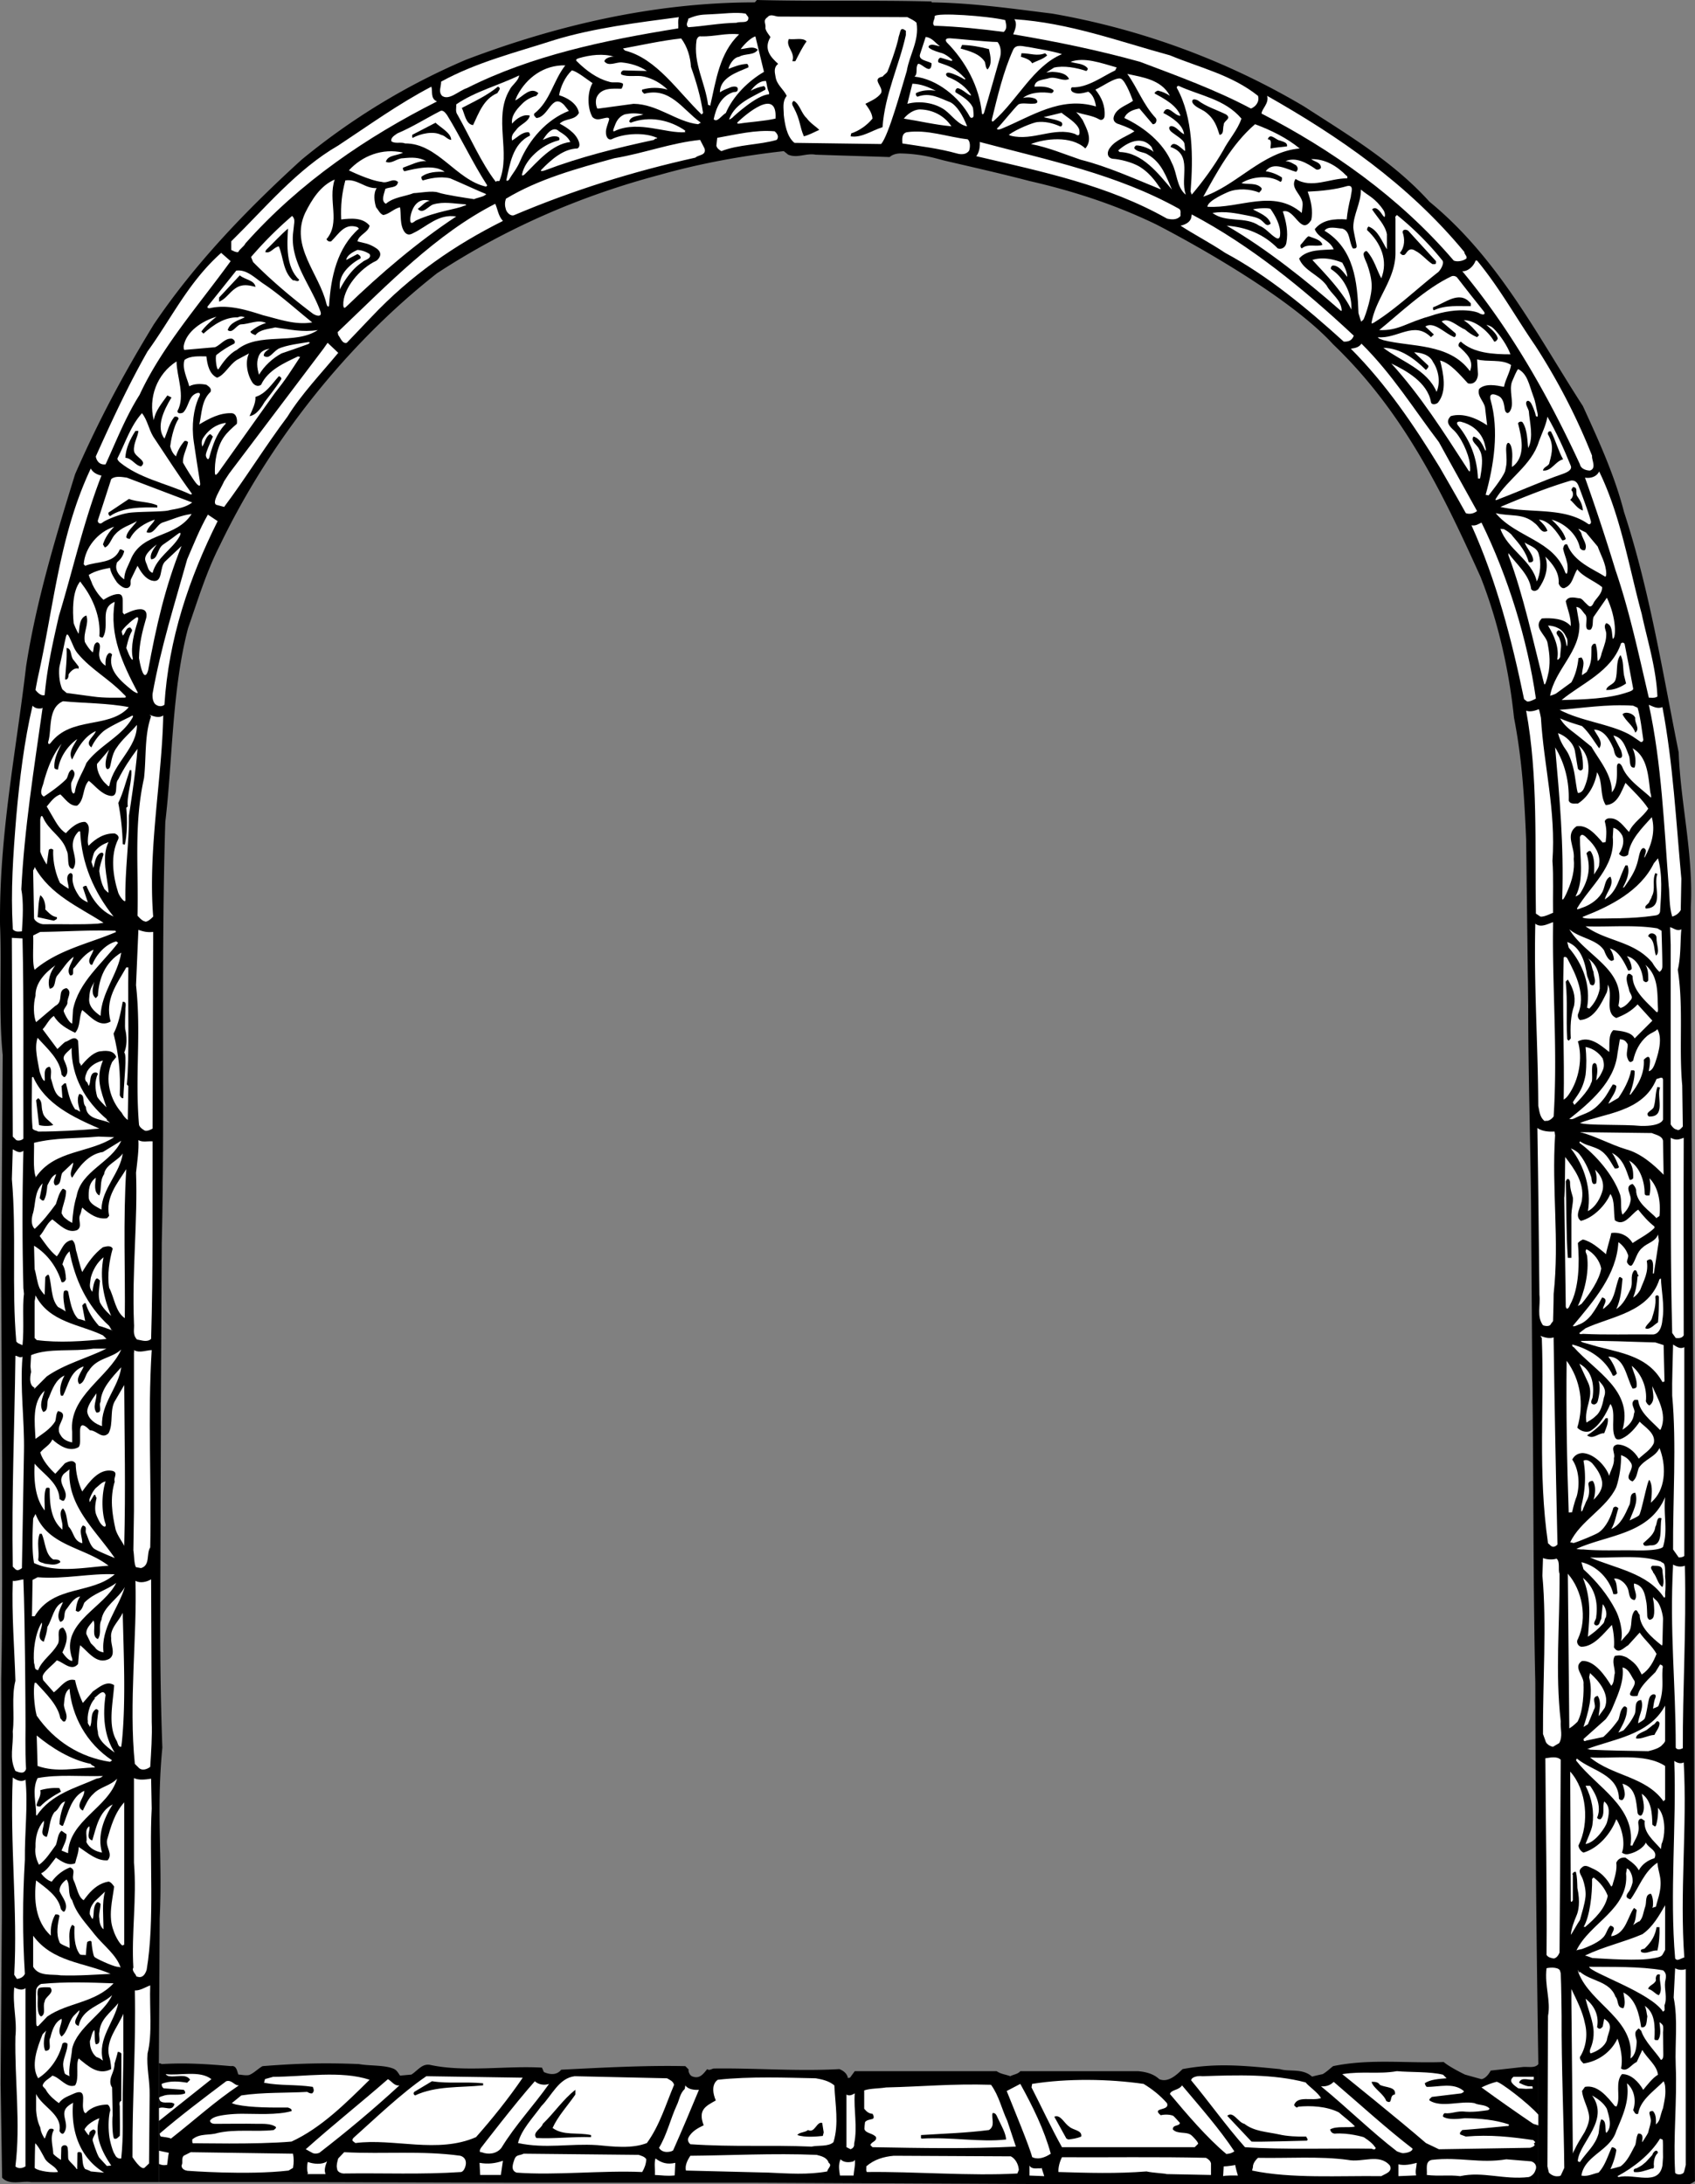 <svg xmlns="http://www.w3.org/2000/svg" width="575.728" height="741.621"><rect width="100%" height="100%" fill="#808080" stroke="none"/><path d="M522.515 741.59H359.308l-103.93-.5h-82.343l-77.825-.2H53.964v-40.269c.102-.3.977.2.977.2 8.437-.5 15.363 0 23.601.702 2.207-.398 2.008 2.914 2.61 2.914-.102-.199 2.566.477 3.633.028 1.53-.64 2.98-2.172 4.398-2.942 11.45-.902 20.59-1.203 32.738-.703 3.438.645 8.414.282 11.563 1.5 1.265.489 1.59 1.266 2.394 2.418.028.004 3.664-.344 3.84-.344 1.574-.972 2.969-2.789 4.688-3.242a3.826 3.826 0 0 1 1.816-.027c11.75 2.508 25.707.2 37.86.902l.652 1.504c3.117 1.383 4.969.403 5.875-.8 13.957-.704 28.719-1.508 42.176-1.208l1.125 1.141c-.2.504.28 1.875 1.082 2.277 2.61 1.102 3.816-.703 5.222-2.414.703.606 1.508-.097 2.207-.199 14.063-.2 28.32 1.004 42.68.2 1.305.503 2.676 1.511 2.875 3.019l.738-.106c0 .602 0 0 0 0l1.61-2.21h48.199c1.406 1.007 3.113 1.105 4.621 1.71 1.105-.605 2.61-.703 3.414-1.71h39.965c2.41.203 5.223.804 7.23 2.714 3.114 1.305 6.028-1.61 7.934-3.418 11.648-2.207 21.59-1.101 33.035 0 3.215 1.004 7.656-.382 10.945 2.563-.062-.043 3.465-.867 3.543-.828 1.282-.703 2.434-1.832 3.59-2.739 12.551-2.609 25.106-.902 37.559-1.402 1.594 1.379 5.433 3.41 7.254 4.274 0 0 5.543 1.558 5.597 1.55 1.305-.203 2.508-1.707 3.114-2.914l10.843-1.203c1.809-.203 4.243.5 5.348-1.008v40.77"/><path fill="#fff" d="m490.156 704.438 1.207 1.203c-2.614.203-5.625.402-7.434 1.707.2.402.2.906.703 1.207 4.016.101 9.04-1.606 12.551 1.406.258.437-1.004.8-.8.8l-10.044 1.208c-.3.402-1.004.601-.804 1.207 4.117 2.61 10.445 0 15.265.902 1.504.8 3.617.399 5.02 1.707.375.383-.5.703-.5.703-1.508.2-4.52.703-7.434.5-3.11-.402-4.719.805-7.23.504-.399.301-.602.703-.5 1.203 2.008 1.207 5.422.703 7.43.504 5.324.102 10.042.5 14.96 2.11h-.199c.3-.102.223.734-.379.535-3.754.383-11.066 1.07-15.285 1.37-.402.505-1.004.806-.703 1.509l1.906.703c8.336-.703 15.266.097 22.899 1.203l.703.703-.504.504c.101.2.3.3.3.5l-.5.504-1.003.402-31.032.5-4.417-2.11c-9.04-7.831-28.418-23.394-28.418-23.394 7.128-1.105 12.152.098 18.578-1.008 4.316.403 11.347.102 15.664 1.208m-418.344 1.507-17.848 14.207s-.058-4.328 0-4.367c2.11-.805 4.493 1.406 5.297-1.406-1.304-1.106-3.515.098-4.82-1.004.098.3-.477-1.004-.477-1.004.301-.605 1.278-.605 1.883-.906 2.207-.602 5.02.203 7.027-.703.102-.5-.101-.903-.5-1.203l-6.73-.504c-.539-.133-.922-1.426-.617-1.578 2.812-1.004 5.437-.832 8.55-.329l1.005-1.003c-1.407-2.211-4.72-.805-7.028-1.204-.472.028-1.387-.582-1.207-.703 4.52.602 11.55-1.41 15.465 1.707m53.727.2c-8.036 7.933-16.47 16.367-26.512 20.988-12.215 1.082-33.078.48-33.383.582-.5 0-.258-.887-.36-1.285 2.614-2.211 5.825-1.305 8.637-2.211 6.227-1.407 12.852-.301 19.078-1.004.204-.3 1.208-.703.504-1.203-1.707-1.004-3.918-.907-6.027-.907-5.02-.097-9.336 0-13.957 0-2.039.11-2.105-.757-2.207-1.058 0 0 .402-.8 2-1.332 1.707-.57 5.223-1.012 8.844-1.024 4.968-.011 11.949.504 16.87-.902.2-.805-.702-1.004-1.206-1.207-5.121 0-12.352.102-17.574-1.004-.5-.101-1.504-.5-1.504-.5s.101.5 0 0l3.215-2.613c7.128-1.102 15.46-.8 22.39-1.203.504.3 1.004.601 1.707.5.805-.801.504-1.305.203-2.207-6.328-.907-10.746-.301-16.672-1.407.204.403.258-1.367.559-1.27l2.656-.737c10.446 0 22.996-2.211 32.739 1.004m317.937.902c.836 1.168 4.305 3.515 5.207 5.324-3.012 1.106-8.031-1.004-9.137 2.41.399.403.903 1.203 1.407.5 4.265-.398 9.504-.18 13.78 1.922.915.844 4.579 3.676 5.497 4.809-2.309.601-6.227-.301-8.434 1.004.258.968.809 1.336 1.508 1.425 4.672-.394 9.86 1.184 9.86 1.184s2.734 1.633 3.785 3.242l.312.375c-.12.875-.906.5-1.406.301-12.856-.203-30.129.398-42.98-.504-6.426-7.23-12.25-15.465-18.278-22.695.102-1.203 2.313-1.606 3.817-1.403 11.652-.402 24.12-.804 35.062 2.106m-265.922-1.606c-4.722 6.93-10.344 13.957-15.867 20.184-13.055 5.723-28.016.3-40.973 2.008-.8-.703-1.406-.703-.703-1.707 7.531-6.727 16.27-15.164 24.805-20.985l32.738.5m49.004.199c1.004.606 2.008.907 2.41 2.212-2.812 6.625-4.82 13.656-9.238 19.78-5.121 2.009-11.55 1.208-16.871.704-9.442-.602-17.473 1.305-26.914-.703 1.105-4.52 5.125-8.637 7.933-12.551 3.516-3.516 5.926-9.539 11.348-10.14l31.332.699m294.426-.501-.024.93c-1.343.426-4.289-1.125-4.996 1.078.95.477 1.993.997 3.032 1.192.5.094 1.488.012 1.488.012l.14.796s-2.613.094-2.21.094c-.774-.094-2.407-.094-2.696-.191 0 0-2.14-1.356-2.414-2.332-.129-.446.028-.98.75-1.578h6.93m-243.918.499c2.312.403 4.52.907 6.328 2.41.3 6.63 1.605 13.055-.3 19.282-1.708 1.606-5.223 1.004-7.43 1.508-14.762-.602-26.211.2-41.172-.805-.403-.3-1.106-1.207-.703-2.11 1.003-2.206 3.312-3.413 5.218-4.316-1.98-5.265.617-6.476 4.117-8.433-2.289-5.489.708-7.031.708-7.031 10.945-1.204 23.292-.704 33.234-.504M135.68 708.05c-8.837 8.138-17.977 15.766-27.216 22.9 0 0-1.316.597-2.41 0l-2.207-1.208c9.336-8.336 18.477-15.562 27.914-23.797 1.309.7 2.211 2.407 3.918 2.106m252.754-.501c3.012 1.805 5.723 4.016 7.934 6.528 1.203 2.813-5.524 1.305-2.11 4.117 1.106-.3 3.067-.316 4.22.184.07-.047 1.503 1.523 2.308 2.426-.203 1.207-2.512.504-2.41 2.21 1.605 1.708 4.417.602 6.222 1.907.38.293 2.38 2.293 2.38 2.957l-1.173 1.16h-45.09c-3.715-6.629-6.828-13.457-10.34-20.285l.2-1.203c11.949-1.91 26.008-1.707 37.86 0m-307.282.499c-8.133 5.427-15.266 11.954-23.098 18.079-.5-.402-3.012-.606-3.414-.703-.297-.153-.402-1.008-.402-1.008 6.629-5.723 14.965-12.047 22.597-17.773 1.907-.602 2.707 1.507 4.317 1.406"/><path d="M164.097 707.348v.703c-7.832.804-16.066.101-23.098 3.414-.601-.3-.601-.8-.3-1.203l6.027-3.617c5.824.906 11.445.101 17.371.703"/><path fill="#fff" d="M186.492 707.55c-5.325 7.532-11.45 13.958-16.168 21.692-1.61 2.106-4.52 2.406-6.73 1.504-.618.133-.946-.367-.2-1.504 0 0 11.547-15.062 18.277-22.597 1.106 1.105 3.211 1.507 4.82.906"/><path d="M468.667 707.852c1.805 1.003 5.723.601 5.122 3.312-2.11.102-.504 3.617-2.915 2.211-.902-2.512-4.417-4.32-5.019-6.527.805 0 2.21-.102 2.812 1.004"/><path fill="#fff" d="M522.515 717.992v3.66s-.734-.289-1.73-.547c-5.325-3.613-11.953-8.234-17.575-12.351 1.543-.77 3.332-1.465 5.075-1.91.996-.254 10.918 7.336 14.23 11.148m-42.703 11.551c-.164 1.336-3.063 1.578-3.477 1.512-.605-.102-1.484-.489-1.843-.61-8.637-6.629-17.075-14.96-25.809-22.093 1.508.203 3.215-.301 4.316-1.504 8.938 7.629 17.676 15.664 26.813 22.695m-122.91 1.707c-3.867 2.582-6.113 1.262-6.324 1.137-.832-3.403-6.23-16.403-8.641-22.426l4.621-2.41c4.219 7.633 8.133 15.562 10.344 23.699m-20.285-23.398c2.71 3.714 3.613 8.234 5.523 12.25l2.91 8.738c-16.77.8-31.633.5-48.703.2l-.703-.704c.3-1.203 2.211-1.203 1.91-2.711-.902-1.281-3.332-1.262-3.855-2.527-.223-.051.113-2.551.113-2.551.5-.75 1.71-.86 2.508-1.086.8-.223.328-1.414.027-1.77-1.105 0-2.008-.703-2.812-1.707v-6.226c2.011-.703 4.922-.602 7.433-1.004 12.75-.3 22.293-1.305 35.649-.902m-99.215 1.707c-2.813 6.828-5.926 14.16-8.735 20.484-.191.504-3.617 1.406-4.82-.8 2.711-4.52 3.817-9.641 6.024-14.462.906-1.808 1.003-3.918 2.71-5.523l.204-1.207c.902 1.406 3.113 1.61 4.617 1.508m181.859 20.886c-1.285.934-2.5.813-2.699.914-6.527-5.422-13.469-13.566-19.191-20.394.5-1.508 3.011-1.207 4.117-2.914 6.324 7.531 12.652 14.664 17.773 22.394"/><path d="M195.43 711.164c-2.716 3.918-5.927 7.332-7.735 11.348 3.715 2.71 8.437 1.406 13.054 2.41v.703c-6.328-.2-12.25.602-18.578.3-1.504-1.905 1.707-3.112 2.211-4.82 4.016-3.914 6.926-8.335 11.047-11.546v1.605"/><path fill="#fff" d="M290.12 727.836c.192 1.543-1.16 1.805-1.203 1.906l-1.406-.703v-17.875c.903.602 2.008.102 2.813-.402-.403 5.625 1.004 11.449-.203 17.074"/><path d="M339.027 719.398c1.101 2.313 2.61 4.922 2.71 7.032-8.835 1.004-18.577-.907-28.722-.301-.398-.203-.097-.805-.2-1.207 7.934-.504 15.267-.703 23.099-1.707 2.21-1.406.8-3.817 1.203-5.723 1.207-.3 1.507 1.203 1.91 1.906m95.496 5.325c2.512.601 6.226.8 9.14.703.098.5.903 1.004.2 1.402 0 0-17.875.504-18.778.305l-8.234-8.738c2.008-1.81 3.715 2.308 5.824 2.71 3.313 2.614 7.73 2.711 11.848 3.618m-71.399-2.711c1.305 1.304 4.52 1.203 4.122 3.414-1.61.703-2.934.789-4.32 1.004l-.704-.301-4.117-7.434c2.11-.902 3.312 2.211 5.02 3.317m-83.345 2.008-.304 1.203c-2.105.203-6.023.601-8.633-.301.602-1.004 2.508-.8 3.614-1.707 2.308 1.203 2.914-3.012 4.82-2.41l.504 3.215m3.109 3.312-.5.504.5-.504"/><path fill="#fff" d="M57.351 730.95c-.398 1.706-.5 4.616-.703 4.116-.3 0-1.238.325-2.684-.363v-4.457l3.387.703m42.176.301c.3 1.707.3 3.012 0 4.82l-1.504.903c-14.043 1.652-34.379.074-34.379.074-2-.332-1.973-1.582-1.973-1.781.602-1.204-.203-2.211.703-3.313l2.41-1.207 34.743.504m56.84.703c1.703.5 2.207 2.008 1.703 3.613-.2.704-.602 1.61-1.403 1.907-13.359.906-26.41.304-40.07.504-.902-.102-2.105-.602-2.105-1.707-.403-1.004.398-3.415.398-3.415l2.012-2.109c13.855.703 26.308-.601 39.465 1.207m60.55-.305c.903.305 2.11.606 2.61 1.508-.098 1.61-.602 3.012-1.406 4.317-13.657-.602-29.52 1.207-42.676.203-2.11-.805-1.207-3.012-.703-4.52.601-1.707 1.808-1.203 3.113-1.906l39.062.398m60.453 0c1.504.403 3.512.805 4.118 2.715 1.304.903-.403 1.907-.504 2.91-6.527 1.204-13.254.704-19.985.403l-28.015-.703c-.402-1.707.504-3.516 1.508-5.02 13.05-.101 28.215-.906 42.879-.305m65.972.504c1.61.805 2.614 2.813 2.711 4.621l-.5 1.204c-15.969.902-34.847-.704-51.113-.504-.402-.5-.102-1.305-.203-1.907 2.715-2.41 6.027-3.312 9.34-3.613l39.765.2m66.277.503c.903.5 1.504 1.004 1.708 1.907v3.914l-15.164-.301c.101-.2-4.72-.399-6.727-.903-10.242.805-19.781.504-29.926.2-.101-1.504.403-3.512 1.203-5.02 14.864.102 32.54-.2 48.907.203m48.199.699c4.922 1.008 10.644-2.308 14.262 1.91 1.003 2.208-1.61 2.813-2.915 3.614-14.16-.2-30.625.906-43.882-1.906l.3-1.203c-.109-1.555 1.707-3.114 1.707-3.114 10.145.2 21.09-.605 30.528.7m-228.45 1.007-.203 4.262c-2.71.3-4.117-.047-6.726-.148.101-2.207-.3-3.914.2-5.622 2.108 1.606 4.019 2.11 6.73 1.508m60.55-.503.403-.505c.3 1.41-.301 3.72-.403 5.325h-4.62c-.302-2.008-.602-3.715.202-5.524 1.106 1.207 3.012 1.106 4.418.703m230.161.001c1.406.402 2.109 1.706 1.406 3.113-.305 1.004-1.207 1.906-2.211 2.21-8.535 1.005-15.664-2.007-23.297-.304-3.914-.5-7.129.101-11.348-.402.2-1.907-.703-4.618 1.707-5.122 9.442-1.101 16.27 1.31 25.305-.199l8.438.703m-356.989 4.618-.203-4.114c2.914.5 5.324.2 7.934-.703l-.703 4.817h-7.028m-52.519-.301h-6.227c.102-.098.305-.2.203-.5-.3-.5-.3-2.512 0-3.614 1.907.704 4.82 1.004 6.528-.203-.504 1.305-1.106 2.914-.504 4.317m370.644-3.813c-.101 1.606-.601 2.754-.203 4.262l-6.023.254v-4.016c2.109.504 4.316 0 6.226-.5m-61.621.742c-.101.301.817 3.52.867 3.575-.988-.055-4.488-.055-5.02.199l.2-3.313c1.2.024 3.953-.46 3.953-.46m-66.109 1.164.3-.2.903 2.809-5.02-.2v-3.413c.801 1.507 2.813.804 3.817 1.004"/><path d="M15.878 461.527c-.902 2.508-3.011 4.516-3.816 7.028h-.8c.198-1.907-.403-4.621.5-6.528 1.405-.203 2.913-.703 4.116-.5"/><path d="m54.238 651.414-.274 49.207v40.27H10.558c-3.012-.504-7.434 1.203-9.84-1.508L.214 707.55l.414-56.988-.214-80.383c.503-24.606.203-47.098.304-72.504l-.304-65.07.503-74.41c-1.406-13.657-.3-30.227-.906-44.184-.3-30.828 5.524-59.149 8.84-87.668 3.414-22.09 10.04-43.98 16.668-65.371 8.133-18.477 16.066-33.34 26.711-50.813 13.86-20.484 30.93-38.36 50.21-55.933a229.134 229.134 0 0 1 55.833-33.942C188.902 8.637 222.238.805 256.383.805l.702-.805c19.68.504 39.063 0 59.348.504v.3c14.059.204 27.113 2.11 40.969 3.817 30.027 5.223 59.148 15.867 85.555 31.531 14.863 9.641 30.226 18.68 42.578 32.336 23.5 19.282 36.656 45.489 52.117 69.387 5.324 11.648 10.746 23.398 13.96 35.95 8.735 26.714 13.055 54.128 18.579 81.644.601 17.168 5.02 34.34 4.113 52.515v31.832l.906 139.282.301 160.27c.403 31.831.102 70.19.2 101.218-.528.344-1.739 1.21-2.41 1.004h-50.786v-40.77s-.726-46.293-.828-71.297l-.2-58.14c-.804-35.551-.503-66.98-1.003-101.121l-.402-54.528c-.102-24.203-1.004-48.703-1.004-74.21l-.704-56.434c-.601-14.36-1.406-27.516-4.117-41.371-1.71-16.469-5.523-33.04-11.347-47.801-12.653-28.016-26.008-55.934-50.11-79.027-17.472-19.082-60.05-40.672-60.05-40.672-13.657-6.625-28.118-11.348-43.079-14.762-9.644-2.523-19.058-4.64-28.504-6.84-2.945-.687-7.69-2.402-15.52-2.523-1.265.054-2.46.36-3.476 1.23-8.937-.3-16.367-.504-25.105-.804-3.414-.602-6.125 1.304-9.336 0l-1.508-1.204c-14.46 1.606-28.52 4.215-42.074 8.032-26.914 7.132-52.219 18.078-75.715 33.441-31.332 24.602-57.14 57.84-73.707 92.285-4.621 9.035-7.531 18.676-10.848 28.215-5.523 21.09-5.222 44.79-7.73 65.777-1.508 48.801-.102 97.305-1.207 142.996l-.3 53.723v8.434l-.2 58.242c-.102 17.473.098 34.644.703 50.914-2.11 21.89.098 36.953-.906 58.04"/><path fill="#fff" d="M41.886 696.547V683.75c-1.906 4.621-6.125 9.04-4.816 14.46.617 1.712.699 4.317.699 4.317-4.418 2.313-7.93-1.101-11.043-3.613-1.105 1.906.3 6.828-1.207 9.137-2.91 1.105-5.02-2.61-7.73-3.313-1.106 1.106-2.813 1.707-3.317 3.313.102.703 1.004 1.004 1.207 1.707 1.203 2.008 3.211 3.515 4.317 4.32 1.304-1.808 3.113-2.312 4.82-3.113 4.695-2.195 3.11 2.058 3.379 4.59.09.824.336 1.937.941 1.937 1.906-2.21 4.918-2.914 7.43-2.914.902.504 1.004 2.313.805 2.211-.434 1.633-.672 4.883-.301 8.133.199 2.11 1.367 6 1.906 6.527 0 0 .586 1.723 2.207 1.406.805-7.832.402-13.957.504-21.89l.25-14.168M254.171 5.824c.301 2.41-2.71 1.309-4.015 1.91-5.625.098-11.45 1.204-16.367 1.508-1.106-.906 0-2.012 0-2.914 3.648-1.531 4.918-1.305 8.132-1.508 3.211-.097 8.133-.8 11.348-.199l.902 1.203m87.262 1.004c.305 1.508.805 2.813-.5 4.02-7.633-1.004-15.262-1.809-23.598-2.11-1.003-.906.403-2.386.102-3.191.402-1.406 18.125-.125 23.996 1.281m-33.234-1.004c1.101.606 2.207 1.004 3.11 1.91 1.007 6.024-2.407 10.844-3.313 16.368-1.606 5.222-6.223 22.191-8.735 24.804l-29.426-.402c-2.71-2.211-3.265-6.625-3.613-9.438 0-2.312-.601-4.52 1.004-6.527-1.203-2.414-3.414-3.719-3.816-6.527-.317-1.649-.602-3.215.906-4.32-2.313-2.11-5.129-4.856-2.645-9.06.094-.16-1.742-2.089-1.675-3.19.203-1.508-1.004-2.41.703-3.618 1.004-1.203 2.41-.3 3.617-.199l43.883.2m-77.625-.001c-.403 1.406-.102 2.211-.2 3.817-25.105 4.02-49.91 9.242-71.8 20.285-2.813.902-6.024 4.32-8.434 2.613-1.308-1.508-.305-2.914-.305-4.82 12.051-6.63 25.508-9.942 38.563-14.16 13.156-4.016 28.418-5.926 42.176-7.735M397.37 18.781c10.141 4.215 20.985 6.625 29.922 13.758.606 2.008-.8 3.715-2.41 4.316-11.847-6.328-24.902-11.046-37.656-15.867-14.059-3.914-28.719-6.925-43.078-9.336.601-1.507 1.508-3.515.402-5.125 18.574 1.207 35.547 7.535 52.82 12.254"/><path d="M307.695 11.852c-2.309 10.543-7.13 20.082-7.934 31.332-3.613 1.101-7.129 3.714-10.844 3.109l.2-1.004c2.812-.902 5.425-2.809 7.23-5.02-.098-1.906-1.406-3.613-2.41-5.019 1.91-1.004 4.02-1.809 5.324-3.617 1.004-2.207-3.515-4.82.5-5.621.496-.621 1.258-1.051 1.63-1.594.23-.336 3.292-8.55 3.894-12.063.66-1.73.402-3.418 2.41-1.91v1.407"/><path fill="#fff" d="M236.597 13.559c-1.203 8.132 2.914 14.257 3.918 22.093.2 0 .5 0 .703.301 2.008-8.637 3.114-17.875 9.84-24.3-4.617-.505-8.234.8-12.953.702-.668-.183-1.219.34-1.508 1.204m22.899 10.843c-5.223 3.016-10.547 8.235-12.957 13.961-1.407.801-3.012 3.414-4.118 2.11.805-3.817 2.41-7.735 6.528-9.141.504-.2 1.308.102 1.61-.703.401-1.606-1.61-1.305-2.411-1.004-1.207.5-2.41.902-3.617 1.707 0-5.02 5.926-6.828 9.64-8.434.102-.503 0-.906-.398-1.207-2.313.102-4.32.907-6.328 1.707.098-.902 1.504-3.914 3.613-4.117 1.91-1.203 5.121-.398 6.328-2.41-1.605-1.402-3.918-.3-5.824-.2.703-.901 3.012-3.714 5.02-4.316l2.914 12.047m69.89 15.164c-3.515-6.527-11.148-12.754-18.777-13.554 1.305-1.004.2-2.914 1.203-4.32 1.203-.403 4.52 4.218 4.621-.2-1.406-.906-4.621-1.004-3.918-3.113l1.906-5.824c2.211.199 3.317 2.11 4.82 3.113-.628.078-2.253-.773-3.308-.363-.71.261-.621.824-.2 1.066 1.192.832 2.829 1.27 4.313 1.707 1.235.445 2.18 1.219 3.016 1.887.836.668.164.75-.164.664-.336-.082-2.836-.914-3.336-1-.824-.137-1.336 1.586-.5 1.668 3.414 1.203 5.336 1.668 8.664 5.25.336.332.086.582-.414.25-.5-.332-3.336-1.832-4.836-2.082-1.5-.25-1.414 1.082-.328 1.5 1.078.414 5.23 2.078 7.738 6.12-.703.403-2.808-2.108-4.617-2.41-.543.122-.906.805-.703 1.407.41.383 4.746 2.379 5.91 5.297.172 1 .254 2.586.172 2.918-.086.332-.774.871-1.262.02M234.69 22.695c1.81 5.024 3.313 10.246 4.118 15.668l-.504.5c-8.031-7.73-15.262-18.976-26.008-21.687l-.703-.707c6.528-1.203 13.258-2.711 19.785-3.414 2.11 2.812 3.114 6.328 3.313 9.64"/><path fill="#fff" d="M333.503 38.363c-.875-8.945-5.511-17.511-11.914-23.968-.21-.215-1.027-1.473 1.106-1.395 1.695.063 12.203 1.215 16.129 1.262 1.105 1.304 1.304 3.414.902 5.02 0 0-4.71 16.655-5.414 18.765-.086.582-.703 1.215-.809.316"/><path d="M273.957 14.063c-1.407 1.906-2.614 4.417-3.817 6.726h-1.008c1.106-3.113-2.406-4.922-1.203-7.531 2.008.3 4.82-.602 6.028.804m61.957 2.61c.5 2.308 1.203 5.121-.504 6.93-.703-.704-.602-1.707-.903-2.614-1.808-2.812-5.222-3.613-8.234-4.52l.504-1.202c3.21.101 5.922.601 9.137 1.406"/><path fill="#fff" d="M337.62 40.973c8.036-7.13 13.458-18.578 23.094-22.594-3.914-1.203-7.226-1.606-11.343-2.41-1.61-.102-4.22-1.207-5.223.902-3.414 7.531-5.422 16.27-7.23 23.602-.106.324-.075 1.257.703.5"/><path d="m354.992 18.078.703.703c-1.305 1.305-3.414 1.805-5.121 2.711-.602-1.207-2.41-1.808-3.817-2.21l.2-1.204c3.015 0 5.222 1.106 8.035 0"/><path fill="#fff" d="M196.656 19.742c3.785-1.09 8.207-1.676 12.027-.46.3-.2-2.914-.098-3.414 1.507 1.305 1.906 3.914.3 5.824.402 3.114.301 6.125 1.204 8.637 2.91l-7.934-.199c-.601.098-1.207.903-.703 1.407 2.309 1.003 5.02.097 7.73.703 2.915.699 5.626 2.207 7.934 4.418-2.91-.805-5.824-.805-8.636 0-.301.601.3 1.004.703 1.402 8.738-2.309 12.957 5.223 18.98 9.645l.5.5c-.398-.602-.8.101-1.203.199-7.328-.801-13.758-6.828-21.89-6.926l-11.848 1.605h-.504c-.402-.902-.703-2.41-.2-3.816 1.606-3.414 5.52-2.914 8.434-2.914.301-.5.602-1.004.5-1.707-1.304-.902-3.414-.098-4.816-.7-4.012-1.05-7.75-3.827-10.7-6.773-.6-.48-.581-.84.579-1.203m154.492 15.449c-1.695.18-4.399-.449-5.336.356-1 .832-6.332 7.414-6.914 7.832-.586.418-.164.941 1.332.305 10.043-4.118 19.984-11.145 32.035-7.532-.3-1.906-.906-3.918-2.61-5.02-1.546.43-3.534 1.005-5.081.22-1.012-.473-.946-1.426-.446-1.727 5.223.3 10.547-3.816 14.664-5.723l.5-1.004c-5.32-1.507-11.043-3.617-15.664-1.91 1.907.703 4.317.403 5.825 2.211.101.403-.2.703-.5.903-3.254-1.11-7.668-1.942-10.977-1.137.086 0-1.496.926-2.582 1.64l2.008-.203c2.21.102 4.719.403 5.722 2.41-2.109 1.004-4.214-.902-6.726-.3-1.809.601-4.922.504-5.02 2.914 2.207-.102 4.418-.102 6.223 1.004.606.398 0 1.101-.5 1.203-3.012-.5-7.027-.403-9.64 1.61 1.28-.306 2.73-.266 3.968.194.883.278 1.637 1.731-.281 1.754M175.644 32.54c3.215-6.228 9.238-10.548 16.367-10.345-4.113 5.223-5.12 12.149-10.543 16.367-.3.704.305 1.004.703 1.508 4.22-.203 5.223-8.738 9.442-4.418l1.605 2.008c-7.531 2.91-13.457 9.723-16.57 17.07-1.086 2.567-2.813 4.618-3.613 6.024-.098.543-1.286.984-1.004.203 1.101-4.82 2.008-12.152 7.933-14.863.102-.5 0-.903-.402-1.203-2.313-.102-3.816 1.804-5.625 2.808-.504-2.008.906-2.808 1.707-4.015 1.406-1.606 3.816-2.309 4.32-4.418-2.007-.602-4.418.804-6.027 2.71-.402-2.507 1.406-4.718 3.215-6.527 1.406-1.508 3.113-2.41 5.02-2.91l.702-.906c-2.71-2.41-5.32 1.207-7.734 2.41-.328.254.254-.848.504-1.504"/><path fill="#fff" d="M183.878 57.64c3.414-3.515 7.532-7.128 12.254-7.23 1.504-.8.266-3.613-1.484-5.281-1.363-1.316-2.996-2.348-4.543-3.152 1.906-1.907 5.121-1.004 6.527-3.614-.5-3.215-4.015-5.222-6.726-6.027.5-2.91 2.008-6.227 4.316-8.434 1.715.27 5.09 3.02 7.027 4.317-1.804 3.113-1.804 8.437 0 11.55 1.297 1.22 2.59.641 3.993.36 1.976-.508 1.785.246 1.46 1.117-.242.8-.574 1.668-.765 2.512-.516 2.187.523 4.453 2.3 3.281 4.223-1.809 10.813-2.102 14.907-.242.398.402-.602 0-1.004.703-12.652 2.71-25.105 5.824-37.055 10.344-.648.203-1.761.52-1.207-.203m208.469-25.809c3.317 1.809 7.13 3.82 8.637 7.434-1.906.402-4.418-4.418-5.824-.903 2.914 1.504 6.629 3.914 7.03 7.23-1.507-.753-2.562-2.468-3.968-2.726-1.246-.238-1.41.762-.543 1.723 1.5 1.305 4.383 2.789 4.633 4.207 0 0 .379 2.734.164 2.418-.5 0-3.902-4.219-4.906-1.305 7.633 2.508 3.215 10.445 5.12 15.867v.301c-3.112-2.71-2.812-7.23-4.616-10.644-2.914-7.032-9.543-12.25-16.168-15.364.703-2.011 3.11-2.914 5.12-3.215l4.516 5.32c1.11.102 1.61-1.402 1.008-2.105-4.32-4.62-6.129-10.144-9.64-14.965 5.12 1.106 11.547 1.91 14.46 7.434-1.206-.805-2.511-1.406-3.816-1.71-.328-.282-1.836.71-1.207 1.003m-216-6.222c-.3 2.007-2.512 3.21-3.312 5.019-5.524 9.441.601 21.187-3.414 30.828-.403.102-.907-.2-1.207.3-4.82-6.226-8.836-15.362-12.954-22.69-.902-1.208-.402-2.41-.5-3.618 6.426-4.418 14.36-6.426 21.387-9.84"/><path fill="#fff" d="M393.82 64.113c-8.817-3.55-17.461-7.531-26.778-9.886-5.925-2.008-10.746-4.118-16.87-5.32 4.62-1.81 13.656-3.012 18.48 1.503 2.61-3.012.5-6.625-.906-9.637-.684-.976-1.098-1.558-2.211-2.714 2.511.906 5.422 1.105 7.734 2.414.707.492 1.629.242 1.906-.907.301-3.613-1.004-6.527-3.113-9.136 1.965-.813 6.914-4.383 8.664-3.715 1.75.75 4.09 7.531 4.09 7.531-1.649 1.219-4.48 2.129-5.817 3.984-.437.649-1.738 2.676.497 3.747 0 0 4.117 1.304 5.824 2.609-2.336 1.582-6.25 2.883-8.106 5.34-1.652 1.953-.988 3.922 1.02 4.015 1.652.082 6.293 1 9.164 2.856 3.91 2.531 6.016 6.246 6.488 6.84.426.41.606.793-.066.476M247.746 40.27c2.109-5.325 7.832-7.329 12.25-9.84.101-.504-.098-.907-.5-1.207-1.61.3-3.114.804-4.52 1.605 1.004-1.402 3.012-3.512 5.223-3.312.398 1.605.3 2.41 1.004 3.816v.703c-4.055.094-12.051 7.531-12.051 7.531-.34.48-1.805 1.426-1.406.704m70.089-9.442c-2.207-.398-4.82-.2-6.726.805-.102.402 0 .906.504 1.207 4.316-1.61 7.531.5 11.246 1.906 2.117 1.133 4.203 4.383 5.625 8.137-3.016-.504-5.024-3.617-7.531-5.524-3.52-2.511-8.637-3.214-12.754-2.109l1.707-6.832c2.91.102 5.422 1.105 7.93 2.41m81.944-.902c5.52 10.043 5.52 23.597 4.618 35.148l.402 1.004c3.914-4.621 7.633-9.742 10.645-14.965 1.906-3.715 4.922-6.925 6.226-10.843-5.625-6.63-13.96-7.73-21.187-11.047-.336-.258-.988.25-.703.703m-251.348 4.519c-23.7 11.95-46.496 27.313-65.074 48.2-.5 1.105-1.906 1.808-2.406 2.914-.707.3-2.41-.704-2.41-.704v-2.914c11.546-11.343 22.39-24.5 36.347-32.535 10.649-7.027 20.488-14.156 31.633-19.98.504 1.707-.402 4.015 1.91 5.02"/><path d="M168.917 31.633c-4.62 1.91-6.328 6.828-8.234 10.847-2.512-.304-2.812-3.816-3.816-5.824 4.218-2.21 8.433-4.117 12.25-7.23 1.304.5.203 1.402-.2 2.207"/><path fill="#fff" d="M497.386 85.559c0 .902 1.004 1.304.703 2.21-1.105.903-3.215 1.204-4.316.704-18.48-21.59-41.676-37.762-65.274-49.91.098-1.708 2.61-3.415 1.907-6.024 24.203 13.754 47.8 29.824 66.98 53.02"/><path d="M406.808 34.043c2.914 2.21 6.426 3.215 9.64 4.82 2.11 1.508-.902 2.008-.804 3.617-.402 1.102.203 3.114-1.406 3.313-.903-2.711-1.59-5.328-4.762-7.746-.973-.817-3.539-1.606-4.398-3.125-.192-.336-.442-1.797 1.73-.879M273.957 40.07c1.304 1.805 3.109 2.813 4.316 4.016-1.707.805-3.414 1.707-5.223 2.207-1.508-3.41-1.086-5.27-3.441-9.77-.54-.855-.875-1.777.027-2.277 2.008 1.102 2.512 4.215 4.32 5.824"/><path fill="#fff" d="M250.558 41.477c2.309-2.211 13.555-12.153 12.852-1.207-4.016.906-8.536 1.105-12.352 1.707-.496.07-.84-.075-.5-.5m72.602 1.406c-5.524-.504-10.446-1.707-16.168-2.613 1.207-1.504 3.312-3.114 5.523-3.114 4.317.102 8.234 2.11 10.645 5.727m-171.313-3.817c4.82 7.832 8.637 16.164 13.656 23.899l-.402.402c-10.14-2.21-16.469-14.762-27.516-14.664-1.406-.601-3.312.203-4.617-.703-.402-1.203 1.004-2.008 2.008-2.71 5.02-2.106 9.941-5.22 14.66-7.63.719-.297 1.45.324 2.211 1.406m66.676-.203c-1.606.606-4.316.403-4.82 2.41l.504.403c6.324-2.41 13.253-1.004 18.578 2.71l-.203.2.203.305c-6.668.472-15.59-3.926-23.52-.614-.43.18-1.48 1.008-.691-.96.664-1.837 1.328-3.512 3.523-4.454 2.41-.5 3.914-.5 6.426 0m124.117 6.93c2.723-2.027 8.258-4.164 9.586-4.328 2.59-.317 5.32.312 7.785 1.418.715.332 1.106-.906.504-1.406-1.808-1.004-4.016-1.106-6.023-1.707-.016.027 6.07-1.473 6.07-1.473 1.809 1.508 5.074 3.277 5.98 5.59 0 0 .77 3.16-1.332 1.629-7.101-2.578-14.304 2.468-21.867.578l-.703-.301"/><path d="M153.253 47.5c-1.308-.102-2.113-1.508-3.418-1.707-2.71-1.406-7.027-.402-9.636 1.004-.403-.2-.102-.602-.203-1.004l7.933-4.117c1.707 1.605 5.324 3.515 5.324 5.824"/><path fill="#fff" d="M441.453 50.41c-12.653 1.106-21.188 12.453-32.739 16.371 4.621-8.234 9.543-17.676 17.575-24.605 5.421 2.011 10.746 4.62 15.164 8.234M189.601 47.7c-5.52 1.405-11.144 6.327-12.25 11.347-.336.879.586.5 1.008 0 4.418-4.317 9.035-10.04 15.36-10.844-.802-1.707-2.208-2.61-3.813-3.617-2.41-2.41-5.024 2.21-5.524 2.914 1.606-.602 3.313-1.707 5.219-1.004.461.133.707 1.11 0 1.203m74.211-.199c-5.824 1.707-12.953 1.508-18.777 3.816-.606-.3-1.606-1.004-1.707-1.91l.3-2.61c6.329-1.105 13.055-2.812 19.48-2.21 0 0 1.954 1.46.704 2.914m64.871-.2c.902.7.902 2.61.5 3.813-.902 1.407-2.71 1.407-4.117 1.004-6.125-1.707-12.149-2.41-18.574-3.414 0-1.203-.403-3.312 1.504-3.812 7.03-1.004 13.757 1.605 20.687 2.41"/><path d="M434.722 47.7c.906.402 2.715.605 2.414 2.007-1.808.203-4.02.402-5.523.703-.305-.601.8-3.11-1.004-3.11.8-2.41 2.808.302 4.113.4"/><path fill="#fff" d="M239.308 50.41c.703 2.41-2.105 2.11-3.11 3.113-21.288 4.723-41.777 11.149-61.456 19.485-1.207.601-2.614-.805-2.914-1.91-.399-1.305-.399-2.309 0-3.614 11.148-6.73 24.101-10.242 36.855-13.757 10.14-1.707 19.281-5.223 29.121-6.227l1.504 2.91m151.836-.5.703 1.707c-.703-.906-4.219-2.41-6.027-2.21-.301.3-.602.503-.5 1.003 1.203 1.406 3.21 1.106 4.617 2.11 4.719 2.71 6.227 7.632 8.137 11.851-4.723-5.523-10.043-12.555-17.778-12.754l-.5-.504c3.012-2.71 7.93-5.32 11.348-1.203m9.34 20.988c.8.5.398 1.606.5 2.41-1.106 1.403-3.012 1.305-4.617.903-20.086-11.348-42.176-15.867-64.774-21.188 1.106-1.304 1.309-3.515 1.207-4.82 23.399 6.227 46.594 10.945 67.684 22.695M140.5 65.574c-3.114 1.207-6.727 1.309-9.442 3.617-1.805-1.003-.5-3.515-.2-5.023 1.407-.8 4.118-.2 4.317-2.41-1.804-1.504-3.414.703-5.523 0-4.016-.399-11.145-3.914-11.145-3.914 4.52-4.922 11.348-7.633 18.375-6.028-1.906 1.106-5.12.704-5.824 3.114 1.91.906 3.719-1.203 5.824-1.203 2.914-.301 5.422-.403 7.934 1.003-2.309-.3-5.32 1.305-7.934 2.207-.097.403 0 .907.504 1.208 4.117-1.004 10.14-2.41 13.656.199-2.609-.098-5.722 0-7.933 1.707 0 .504.101.906.504 1.207 1.863-.543 5.699-1.543 9.285-.711 3 1.25 10.414 4.668 12 5.25.414.25.164.25-.5.668-.672.414-2.836.832-3.336 1.164-2.25-.332-10.082-1.5-12.164-2.25-2.086-.75-6.297.14-8.399.195m316.918-5.824h.204v.805h-.204c-5.824 0-11.949 3.613-17.37.199-2.11 3.316 2.71 5.523 2.41 8.937l-.301 2.614c-9.64-8.336-20.989-1.407-32.035-2.11 0-2.11 7.027-4.98 7.046-5.015 3.23-1.332 7.56-1.043 10.528.195.402-.504 1.004-.805.804-1.508-1.707-2.008-4.82-1.105-6.828-1.707 3.614-2.308 9.637-2.812 13.254-.402.602-.301.5-.903.5-1.504-1.707-1.106-3.511-1.809-5.52-2.11 2.61-3.515 7.231-.601 10.344.2.704-.703.704-1.407 0-2.207-1.105-.606-2.21-1.407-3.617-1.407 3.516-1.609 7.434.704 10.145 2.61.601.601 1.707.101 1.906-.403-.101-1.906-2.21-2.007-3.312-2.91 4.82-.101 8.836 2.41 12.046 5.723M111.78 103.633c.602-9.54 2.712-19.48 10.141-26.008l-.504-.504c-4.418-1.504-6.324 2.313-8.933 4.82-.703.204-1.207-.097-1.61-.703 4.922-5.722.403-13.152 2.813-20.281-4.922 2.11-7.832 6.93-10.043 11.348-5.223 11.347 4.82 20.586 7.23 30.828.274 1.164.872 1.172.907.5"/><path fill="#fff" d="M116.597 103.633c-.2-5.621 5.625-12.551 11.348-15.16 1.308-1.106 1.953-2.758-.133-4.176-2.633-1.774-4.387-1.75-6.395-2.356.504-2.308 3.618-2.91 4.122-5.32-2.313-2.812-6.23-2.512-9.641-2.11-.203-4.718.2-8.835 1.402-13.253 4.117-.606 6.63 2.812 10.645 2.61-1.203 1.808-.801 4.62-.2 6.527.805.906 1.204 2.109 2.41 2.613 2.11-.305 3.618-2.211 5.723-2.613.348 2.074.028 4.808.805 6.972 1.293 3.43 3.191 2.008 3.813 1.711 4.605-2.207 8.441-6.543 14.464-5.57-12.957 8.535-25.609 19.281-37.359 30.629-.453.41-.883.75-1.004-.504m338.613 1.707c-11.246-9.84-25.003-20.887-38.558-28.719 6.625.5 12.55 2.813 17.37 7.734 1.505.5 2.712-.605 2.911-1.91.703-3.715-.101-7.332-1.207-10.644 4.02-1.305 6.129 8.535 9.645 2.91.703-3.012-.102-6.727-1.207-9.637 4.62-.203 9.437-.703 13.457-1.91 2.507-.5 1.203 2.512 1.203 3.617-.602 2.309-1.203 5.32-1.407 7.73-4.214-.3-8.332.102-10.843 3.313 1.207 3.117 5.12 3.617 6.425 6.832-3.714.301-8.933-.101-11.746 3.114 1.606 4.117 6.528 5.421 9.336 9.136 1.61 3.012 4.82 4.719 5.121 8.235.055.472-.105.558-.5.199"/><path fill="#fff" d="M469.87 73.309c-.199.097-2.109-3.918-3.816-2.211 1.809 2.812 4.418 5.222 5.024 8.433v5.125c-1.707-2.715-3.012-6.531-6.227-7.734-.402.3-.504.703-.504 1.203 4.719 4.32 7.23 10.445 4.82 16.371-1.605-3.012-2.41-6.426-4.82-9.137-.41-.375-1.285.313-1.183 1.067.164 1.176.96 2.62 1.183 3.25.785 2.207 1.45 4.586 1.555 6.996.16 3.625-1.957 10.074-2.758 11.781l-.703.703c-.102.403-.703-1.808-1.008-2.812-.398-10.742-1.504-21.89-11.547-28.016 1.207-1.707 4.219-.805 6.028-.703 2.812.805 2.207 4.621 3.613 6.73 1.023.133 1.277-.246 1.27-.804-.009-.707-1.13-5.059-1.133-6.356-.012-4.355 2.652-8.261 2.574-12.824 2.613 2.207 4.91 2.844 7.738 7.094.75 1.25.453 2.937-.105 1.844M157.57 69.895c-2.711 1.203-9.344 1.82-16.203 4.937-.723.363-2.305 2.215-1.98-1.039.5-3.363 2.542-6.89 6.636-5.605-1.707.199-2.914 2.007-4.117 2.71 1.707 2.11 3.715-1.105 5.32-1.507 3.527-1.008 6.84-.258 10.414-.047.703.043 1.188.312-.07.55m13.254 5.122c-16.266 8.132-31.13 18.273-44.785 32.734l-8.235 8.637c-1.508.504-2.21-1.809-2.914-2.61l-.2-1.004c16.974-16.168 33.438-33.34 53.524-43.582.801 1.707 1.004 4.118 2.61 5.825m260.715-4.082c1.617 2.304 3.527 5.707 3.273 8.699-.098 2.137-1.41 1.16-1.922.808-1.683-1.16-3.113-3.05-5.195-3.82-4.82-3.312-11.145-.805-15.867-4.316 4.355-.703 8.03.133 11.73.836 4.617.875 4.524 1.343 6.348 3.035.488.32 1.02.36 1.707-.258-.805-2.61-3.918-3.613-6.028-4.82 1.188-.352 5.11-.63 5.954-.164m28.289 43.043c-.5 1.304-1.305 1.91-2.711 2.007h-.703c-12.653-11.445-25.707-22.293-40.266-30.125-4.922-3.312-10.547-6.226-15.164-9.238 1.406-.3 3.113-1.004 3.613-2.61l.203-1.206c19.782 10.445 37.86 25.105 55.028 41.172"/><path fill="#fff" d="M489.953 88.473c.734 1.011-.891 3.636-1.704 4.113-7.03 5.523-13.96 12.152-20.988 16.57-.512.39-1.449.89-1.406.504 1.406-8.336 7.934-14.46 8.133-23.398V74.21c-.176-.79.203-.902.504-1.203a102.253 102.253 0 0 1 15.46 15.465m-381.085 17.372c-3.114-8.836-10.243-16.668-9.34-26.512.2-1.617.265-2.457.418-3.707.098-.812-.004-1.605-.719-2.316-5.121 4.418-9.437 8.734-13.957 13.957l.703 1.707c6.125 6.226 13.555 12.453 20.082 17.37 1.094.872 3.45 1.548 2.813-.5"/><path d="M97.82 77.625c-.301 5.422-.805 13.055 3.816 17.371-.5 1.004-1.304 0-2.11.203-3.413-2.914-3.21-7.73-4.82-11.547-1.707.2-2.808 2.61-4.617 1.907l.301-.704c2.309-2.21 5.02-5.222 7.43-7.23m389.926 11.047c0 .402.101 1.105-.5 1.004h-.704c-1.882-1.168-3.765-3.551-5.753-4.496-2.547-1.727-3.086 1.383-3.887 1.383-.703.199-1.004-.301-1.406-.704 1.707-2.007 1.707-4.82.902-7.03.101-1.102 1.305-.903 1.906-.5l9.442 10.343m-38.563-5.524c-2.207.805-4.918-.601-7.027 1.207-.403-.304-.5-.703-.403-1.207.907-.902 2.301-3.058 2.813-2.914 1.707.707 4.117 1.106 4.617 2.914"/><path fill="#fff" d="M125.539 86.262c.8 1.605-1.61 1.906-2.415 2.71-3.511 2.31-6.023 6.024-7.73 9.34.102 1.004-.2-2.41.3-3.316.704-3.012 4.016-5.82 6.727-7.226.305-.805-.5-1.207-1.004-1.508l-3.816 2.008c.305-1.907 3.047-3.055 3.816-3.415a8.43 8.43 0 0 1 4.122 1.407M35.863 157.66c3.515-7.633 6.828-16.168 11.547-23.598 7.53-16.269 20.086-30.43 30.93-45.39l-3.212-2.813c-11.148 9.942-16.773 22.094-25.007 33.442-6.625 11.644-12.149 23.597-17.57 35.644.011.602.738 3.075 3.312 2.715m420.051-68.484c.804 1.504 1.605 3.012 1.707 4.816-.606-.5-2.711-4.117-5.024-3.812-.5.3-.601.703-.5 1.203 4.219 2.71 6.727 7.73 6.93 12.55v1.208c-3.113-6.227-8.438-11.649-13.254-16.871 3.312-1.106 7.226-.301 10.14.906m45.79-.703c7.632 9.234 13.156 19.277 19.785 28.918 7.73 11.949 14.156 24.402 19.277 37.355-.2 1.406 1.61 4.219-.7 5.024-1.105 0-3.112-.504-3.417-2.11-10.645-22.996-23.297-45.492-39.965-65.574 2.008.102 3.914-1.809 4.52-3.613h.5M70.609 103.934l9.637-12.047c3.617-.504 6.43 2.61 9.34 4.515 5.722 3.817 11.148 8.84 16.468 13.055-5.722 1.004-11.347-1.105-16.668-2.41-5.625-1.805-12.05-3.817-18.078-2.41-.414.078-1.152-.063-.7-.703"/><path d="M86.773 97.406c-2.309-.601-4.516-1.101-6.828.504-2.207 1.508-3.211 3.613-5.524 4.52v-1.407l7.032-7.53c1.707 1.503 5.02 1.605 5.32 3.913"/><path fill="#fff" d="M494.976 94.293c.836 1.129 8.211 10.504 8.961 11.379s.187 1.598-1.531.672c0-.2-6.274-2.676-16.969 1.078-7.68 2.121-10.445 4.95-16.973 4.648 6.93-5.625 15.766-14.16 24.602-18.277.621-.246 1.574 0 1.91.5"/><path d="M499.593 103.934c-4.015.101-8.433-.5-12.55 1.406-.5-.2-.2-.602-.301-1.004 3.914-1.305 8.836-5.824 12.55-1.606.504.2.204.805.301 1.204"/><path fill="#fff" d="M83.16 107.75c-2.11 1.004-5.02 1.707-5.825 4.32 1.606 1.305 2.813-1.507 4.32-1.91 3.212-.098 5.821-1.808 8.735-.5-2.008.602-3.715 1.606-5.32 2.91 0 .703 1.504 1.106 1.703 1.207 1.406-1.91 4.32-2.007 6.73-2.613 4.918.703 9.137 1.707 14.461.906-7.933 5.22-19.984.5-27.515 6.727-2.61 1.305-4.719 4.219-6.227 6.527-.66.805-1.242-4.36-.703-4.82 1.91-1.508 3.918-2.813 6.023-3.817.606-.601-.097-1.503-.8-1.707-2.41-.199-3.715 2.11-5.723 2.915l-10.344.902c-.281 0-.281-.75-.3-1.203.8-5.121 6.527-8.739 11.144-10.043-1.105.8-3.914 3.215-5.121 5.02l.703.702c3.414-3.011 7.23-5.62 11.648-5.523.907-.402 1.407-.402 2.41 0m385.305 7.23-.5-.5c6.625.704 12.352-5.726 18.075 0l1.003-.906-2.914-2.71c3.016-1.907 6.63 2.41 9.844 3.616.602-.203.703-1.105.3-1.406l-4.62-3.918c2.414-1.504 5.426 1.707 7.933 2.711 1.305 1.106 2.614 2.008 4.118 2.613l.703-.703c-1.305-1.609-3.313-3.918-5.223-5.023 3.414-.2 8.137 3.316 10.344 7.23.601.102 1.004-.601 1.207-1.004-.3-2.007-3.215-3.914-3.918-4.82-.129.137 1.418.356 2.371 1.262 2.309 2.195 4.867 6.11 5.863 8.883-5.926 0-12.55-.403-16.87-4.32-.602.402-.903.906-.704 1.609 2.613 2.406 5.324 4.718 3.816 8.433-7.027-9.64-20.082-8.132-29.421-10.543l-1.407-.504"/><path fill="#fff" d="M94.476 118.465c-2.227 1.5-3.082 3.644-4.89 2.34-.102-1.106 1.206-1.907 2.007-2.41-1.304.203-2.71.703-3.414 1.91-1.203 2.105-.902 4.617-.199 6.925 1.809-3.011 4.52-5.523 7.633-7.23 2.11-.7 5.949-2.035 8.699-3.035 1-.336 1.336-1 0-.75s-7.188.918-9.836 2.25m20.414 1.335c-5.82 7.032-12.55 14.06-17.27 21.692-7.53 10.04-14.058 20.684-21.488 30.625l-2.613-.703c-1.809-.703 1.508-5.422 2.613-8.031l1.707-2.61 32.032-42.378 1.406-2.008 3.613 3.414m373.86 30.324s4.374 8 12.953 23.398c-2.016 1.524-3.817.704-3.817.704-2.71-4.918-8.933-15.665-8.933-15.665-8.54-13.957-18.176-28.218-30.13-40.167 1.407-.2 2.712-.403 3.618-1.708 10.543 10.446 17.672 22.094 26.308 33.438m-4.417-24.5c.402-.5 1.003-.805.804-1.508l-4.82-4.515c1.805.097 5.219.601 6.426 3.312 1.906 2.813 2.609 6.93 1.203 10.14-3.211-7.628-12.047-10.343-18.074-14.96 5.824.101 10.644 3.715 14.46 7.531"/><path fill="#fff" d="M73.562 154.383c1.293-5.371 3.172-7.27 6.887-10.48.199-1.208 0-3.618-1.907-3.618-3.918-.098-7.535 1.809-10.847 3.817.906-3.817.703-8.133 3.816-11.047.504-1.203-.703-1.907-1.406-2.41-1.809-.399-4.117-.399-5.824.503-.703-2.71-2.512-6.023-1.606-8.937 2.008-1.508 5.121-1.203 7.43-1.203.3 2.808 1.004 6.023 3.613 7.226 2.512-.8 4.121-4.316 6.73-6.023L84.567 120c-1.406 2.914-.602 7.23 1.203 9.941.625.856 1.809 1.508 2.914.704 2.309-5.02 7.934-7.43 12.55-9.637l.704.199c-3.461 5.258-4.625 7.258-8.711 12.422l-19.164 26.918c-.668.75-1.082 1.168-1.082-.414 0-1.586.039-3.219.582-5.75m425.675 2.988c-.332-3.121-3.012-9.324-5.887-11.695-1.336-1.313-2.324-2.645-.586-4.387 4.117-1.203 8.836.703 12.352 3.113l-.7-6.023c-.406-2.211-2.816-3.918-2.011-6.328 2.11-2.008 5.926-1.203 8.437-.703.5-2.61 2.008-4.82 2.406-7.43-3.21-2.11-8.132-.902-11.546-1.906l.3 5.02c-.027 1.847-1.203 3.714-3.414 3.113-2.71-2.915-6.023-6.93-9.437-7.735 1.105 4.422 2.41 10.344-.703 14.262-.551.625-2.301.957-2.41-.2-1.207-6.73-8.637-10.745-13.457-13.054 9.882 10.828 17.695 23.187 25.652 35.457.453.7 1.512 2.906 1.004-1.504"/><path fill="#fff" d="M67.394 135.215c-1.582 3.75-2.414 9-1.582 14.75.375 2.59 1.832 12.168 2.082 13.496.25 1.336.086 1.922-.914 1-1-.914-4.25-6.25-4.836-7.414-.129-2.313 1.328-4.719 1.734-6.922-.3-.398-.8-.5-1.203-.398-1.406 1.605-2.312 3.312-2.914 5.218-1.449-1.234-1.844-2.996-1.949-3.398.125-1.238 1-6.668 2.855-9.352-.101-.703-.804-.804-1.406-.703-1.808 2.207-2.308 5.02-3.414 7.43-3.012-4.016-.101-9.738 2.207-13.656l.203-.301-1.406-.703c-1.91 2.71-4.117 5.222-4.621 8.433-1.906-7.629 1.004-15.664 7.734-19.984 0 5.023 3.114 11.75.301 16.871 0 1.004 1.305.805 1.906.504 1.567-1.43 1.84-4.25 3.235-5.695.906-1.012 3.656-1.926 1.988.824m445.711 15.937c.988 2.328.363 5.47.45 7.41l.902-.703c3.714-3.613 2.308-9.539 1.207-13.957-.227-.48 1.023-1.105 1.503-.504 1.707 2.512 1.61 6.727 1.91 8.739 1.907-3.817.5-8.535.2-12.555-.153-.605-.531-1.262-.77-1.89-.57-1.645.692-2.208 1.555-.77.375.625 1.375 3 1.5 3.875s1.125 1.25.625-.75-.559-3.422-1.402-5.586c-1.473-4.04-2.008-7.531-5.121-9.137-.477.348-1.602 3.098-2.11 4.317-1.023 2.836.61 6.722-.289 9.187-.797 2.156-1.953 1.469-2.14.192-.254-1.72-.458-3.766-2.188-4.598-3.375-1.625-2.793.84-2.648 1.348 2.968 10.394 1.101 22.273-1.672 32.23l1.004.203s4.816-5.906 5.609-8.242c.184-.68.277-1.422.414-2.102.293-2.687-.266-4.53.016-6.418.152-1.02.738-1.68 1.445-.289"/><path d="M95.41 128.938c.504-.5-.2-1.106-.703-1.204-2.508 2.813-4.418 5.926-7.934 7.028.101 2.21-1.102 4.422-2.008 6.527 2.613-.398 4.297-3.492 5.121-4.816.844-1.094 4.207-5.391 5.524-7.536"/><path fill="#fff" d="M65.085 167.5c-4.62-6.324-8.738-12.855-13.054-19.281-1.508-2.512-2.008-5.723-3.817-7.934-3.918 4.418-5.625 10.043-8.234 15.164-.293.473.2 1.04.703 1.508 6.527 5.32 15.164 7.027 23.195 10.543.684.422 1.477.578 1.207 0m442.945 1.906c4.22-6.926 12.25-11.445 14.66-19.48 1.005-2.813 2.411-5.422 2.911-8.434 3.016 5.223 5.625 10.946 7.938 16.668.562 1.422-1.41 2.313-2.915 2.813-7.23 2.511-14.257 5.722-21.39 8.433-.547.266-1.61.739-1.203 0m-11.879-26.23c7.5 1.875 8.265 8.156 8.265 8.156.352.91.395 2.09 0 1.508-.804-1.809-1.808-4.02-3.918-4.621-1.207 1.605 1.504 3.011 1.907 4.32.527.816.781 1.7.902 2.633.379 2.625-.601 7.308-.601 7.308h-.704c-.289-6.867-2.535-12.8-6.73-17.98-.547-.621-.695-1.527.879-1.324m-427.043 5.355c2.871-4.316 6.812-4.797 6.812-4.797s1.473-.52.364.536c-2.797 3.085-3.98 6.78-5.059 10.527-.418 2.25-1.332.414-1.32-.254 0-1.004 1.504-4.215 2.41-6.324-.402-.2-.606-1.004-1.207-.703-1.406 1.105-1.504 2.812-2.41 4.117-.137-.586-.457-1.95.41-3.102"/><path d="M47.007 146.313c-.199 2.105-1.707 4.214-1.504 6.726.2 2.211 4.82 3.414 2.41 5.324-2.007-.3-3.113-2.812-5.324-2.914.102-3.215 1.61-6.328 3.414-9.137h1.004m479.801.2c1.606 3.011 2.41 6.425 4.117 9.437-2.71.703-3.918 4.121-6.828 3.82.2-1.406 2.11-1.406 2.207-2.812 1.004-3.613 1.406-6.125-.5-9.441-.203-.301.102-1.407 1.004-1.004"/><path fill="#fff" d="M34.457 161.477c-6.024 15.464-9.641 31.832-14.461 47.695-2.008 8.84-4.016 17.574-4.82 26.812 0 0-1.239.688-3.114-1.707.203-1.304.402-2.207.703-3.816 5.625-24.902 7.332-48.602 18.078-71.395.703 1.407 2.207 2.11 3.614 2.41m523.179 46.997c1.906 8.933 4.922 18.375 5.324 28.015-.804.602-1.91.403-2.914.403-3.414-14.563-6.527-29.325-11.347-43.383a707.733 707.733 0 0 0-10.344-31.332c1.71.304 3.918-.2 4.82-2.106 7.332 15.063 10.043 32.133 14.461 48.403m-492.351-37.86-22.192-8.437c-1.605-.2-3.918-.7-5.324.504l-4.516 13.957c-.191.785.684 1.535 1.559.785.875-.75 5.875-3 9.625-3.375s11-.25 12.875-.75 5.195-.617 7.973-2.684m474.98 6.024c-.703-2.711-3.566-10.317-4.031-11.524-.461-1.203-1.14-2.133-2.695-1.93-8.137 2.41-16.07 5.622-23.903 8.934 10.043 2.313 21.39-.098 29.723 5.727.578.453 1.355-.114.906-1.207"/><path d="M535.746 168.504c1.003 1.406 1.808 3.012 1.906 4.82-1.805-.504-2.91-2.41-4.317-3.617.903-.7 1.207-1.906.704-2.91-.704-.504.101-1.004.199-1.406 2.011 0 .703 2.109 1.508 3.113m-482.309 3.113v.703c-4.922-.101-11.648-.203-16.066 2.914-.504-.304-.606-.707-.504-1.207l6.93-4.62c2.812 1.105 6.93.905 9.64 2.21"/><path fill="#fff" d="M531.628 194.313c-3.816-10.946-16.668-11.75-23.597-20.086 4.718 1.207 9.34-.102 13.254 3.414 1.707 1.207 2.21 3.718 4.316 2.613-.5-1.508-1.703-2.613-2.91-3.816 3.516.3 6.125 4.117 7.933 7.03.5 0 .903-.1 1.204-.503-.801-2.512-2.809-4.719-4.82-6.527 4.32 1.105 8.738 4.921 9.64 9.64.402.602 1.004.902 1.707.703 1.004-1.808-.8-3.715-1.203-5.523-.102-.703-.805-1.106-1.004-1.707l2.539 1.246 3.988 4.777c1.106 3.012 2.813 5.824 2.91 9.137-.023.586-.101 1.3-.5 1.008-3.714-2.41-10.543-4.922-12.753-10.848-1.106-.398-1.208.805-1.407 1.406.301 1.61.996 3.094 1.262 4.395.484 1.45.383 5.527-.559 3.64m-487.031-4.82c-.902 2.41-2.406 4.52-2.406 7.23-1.91-1.308-3.414-3.413-2.41-5.824 1.304-1.105 2.105-2.312 2.41-3.816-.504-.2-.906-.703-1.508-.504-2.008 4.922-7.73 3.918-11.75 5.524l-.5-.5c.402-5.727 4.918-11.047 10.344-12.754-1.809 1.808-3.113 3.816-3.817 6.023.301.3.301.703.704 1.004 1.707-.703 2.105-3.21 3.613-4.617 2.008-2.211 4.82-2.914 7.23-4.317-1.207 1.805-3.515 3.512-3.613 5.52.3.402.7.504 1.203.504 1.707-3.414 5.223-5.422 8.434-6.528-.301 1.204-2.508 2.61-2.711 4.317 2.512.805 3.215-2.41 5.324-3.313 3.313-1.004 6.324-2.511 9.941-2.914-5.324 8.239-16.367 6.028-20.488 14.965m29.324-12.551c-9.64 19.278-16.668 39.965-18.074 62.36 0 0-1.355 1.191-3.113-.203-1.207-1.203-.906-3.614-.906-3.614 2.812-15.668 7.433-30.226 11.75-45.59 2.21-5.12 4.218-10.242 7.03-15.164l3.313 2.211m447.766 60.25s-2.512 1.407-3.113.903l-.903-.703c-4.218-20.383-9.441-40.368-17.875-59.047 1.407.3 2.309-.403 3.414-.903 9.04 18.477 15.567 39.567 18.477 59.75"/><path fill="#fff" d="M510.812 179.672c.75.375 2.437 1.465 2.875 2.25 2.61 3.012 4.586 5.46 5.59 8.976.601.098 1.406 0 1.508-.703-.203-2.308-2.211-3.918-2.914-6.027 1.207 1.004 4.32 1.61 4.82 4.117.805 2.512.601 6.527-.703 9.14-1.606-7.23-10.04-10.945-12.352-17.874l1.176.12m-457.578 5.2c-1.102 1.508-2.508 3.516-1.906 5.024 2.41 0 2.007-3.618 4.117-5.024 0 0 2.515-1.7 4.617-3.324 1.875-1.5 1.168.14.867.672-2.379 4.242-7.762 7.117-9.101 12.293-1.606-.602-1.606-2.207-2.207-3.414-.434-1.176-1.215-2.524 3.613-6.227"/><path fill="#fff" d="M41.687 203.922v4.047s.602 1.004.703.504c1.203-.504 2.344-1.106 3.613-1.407 2.184-.52 4.184-.27 3.688 2.641-1.387 4.719-2.39 8.89-2.48 13.727 1.726 9.863 3.113 4.117 3.113 4.117 2.71-14.864 5.824-28.52 11.347-42.176l-5.324 5.02c-2.508 1.91-.601 7.832-4.82 6.726-2.309-.703-3.715-3.012-4.82-5.02l-2.11 4.317c-.7 1.207.402 2.21-1.004 3.117-1.707.8-3.906-1.863-3.906-1.863-.902-1.305-2.117-3.262-2.316-4.867-2.11.402-5.122 1.004-7.23 2.41.3 1.105 1.046 2.457 1.202 3.113 1.594 3.469 3.817 5.324 3.817 5.324s2.214-1.504 4.152-1.855c1.375-.25 2.375-.125 2.375 2.125m482.711 27.945c-3.715-14.258-6.828-29.422-12.05-43.379v-.703c2.812 3.914 7.128 7.328 7.734 12.25.703.906 1.605.703 2.41 0 2.207-3.113 3.715-7.027 2.41-11.047 2.406 2.41 4.816 5.325 4.515 9.137.301.906 1.305 2.012 2.211 1.41 2.61-1.105 2.711-4.12 4.118-6.226 1.906 2.507 5.625 3.812 8.433 6.023.074 2.086-1.62 3.398-2.746 5.086-1.121 2.629-1.98 1.078-2.57.594-.735-.606-1.426-1.715-2.215-1.864-1.106 0-3.914-1.105-4.82 1.004.605 2.813 1.808 5.325 1.71 8.434-2.312-2.711-6.73-2.809-9.843-2.61-3.012 3.012 1.207 5.422 1.906 8.133.527 2.778 1.086 5.813.453 9.848-.367 1.715-1.32 5.86-1.656 3.91"/><path fill="#fff" d="M26.726 215.2c.3-2.31.2-5.423 2.61-6.227 1.003 2.914-1.126 5.578-.524 8.988.5.922 1.465 2.543 2.734 3.562.266-1.007.223-1.746.493-2.484.773-1.656 1.941-.828 1.906.426.027.918-.336 2.055-.27 2.996.137.836.157 2.246 2.188 3.582 0-.5-.301-3.313 1.207-4.316.5-.102.699.199 1.004.5-1.707 5.324 3.21 9.242 6.925 12.253.481.403 2.188 1.352 1.708.5-5.122-9.742-9.637-19.378-7.73-30.625-5.325 2.106-1.606 7.93-4.017 12.047-.503.102-.906 0-1.207-.402.504-6.324-2.101-12.758-5.816-17.578l-.71-.996c-2.712 3.414-2.61 9.941-2.208 14.156.211.629 1.035 2.684 1.707 3.617m521.07 1.707c-.402-1.91 0-4.719-2.21-5.324-1.102 1.106 0 2.41 0 3.617 0 2.113-.419 3.242-1.551 6.508-.297 1.438-.657 2.328-1.36 2.73-.203-1.808 0-3.515-.703-5.824-.805-.3-1.207.5-1.406 1.004-.102 3.215.308 5.16-1.633 8.535l-1.582 1.106c-.102-2.008 1.305-4.317-.2-6.028l-1.003.204c-.3 2.91-1.004 5.722-2.41 8.234l-5.223 3.816c-.11.13-2.055.844-2.008.703 1.606-8.84 10.344-14.964 9.942-24.3l-1.004-5.825c1.605.2 2.008 1.606 3.113 2.711 1.004 1.504-1.004 5.622 1.707 5.02 1.106-1.106.5-3.012 1.004-4.316l4.52-6.532c3.367 7.012 3.113 13.86 2.007 13.961"/><path fill="#fff" d="M43.796 222.227c-.3-.704-.859-2.055-.902-2.207 0 0 .8-4.02 1.906-5.727.2-.602-.3-.8-.504-1.203-1.605-.2-1.605 2.004-2.609 2.707-.07-.285-.375-1.25-.375-1.375.238-.73 2.582-3.09 4.25-4.25 2-1.625 1.309.55 1.043 1.39-.914 2.895-2.32 7.954-1.543 11.735.125.75-.031 1.484-1.266-1.07m485.121 1.707c.801-3.914-1.003-8.133-3.113-11.547 2.41.101 4.918 1.105 6.024 3.613.234.672.773.457.504 3.316h-.204c-.097-.3-.5-4.52-2.71-5.324-1.708.906.203 2.008.3 2.914.906 2.309.344 2.89.219 6.14-.25.5-.54 1.028-1.02.888M42.003 235.691c-4.933-5.171-10.902-8.246-15.48-13.664-1.461-1.73-1.64-2.988-2.711-5.144-.902-2.078-1.168-1.586-1.418-.672-.25.918-1.664 7.922-2.195 10.133-.219 1.117-.301 5.222 1.004 7.734l1.406 1.203 8.937 1.207c3.946.59 8.72.38 10.684.387.914.008.465-.625-.227-1.184m509.809-17.078c1.004 5.02 2.008 10.14 2.91 15.164.16.711-1.707 1.203-1.707 1.203-6.523 2.31-15.058 2.512-22.594 2.711 6.532-5.523 17.075-9.64 20.188-19.28.398-.302.902-.302 1.203.202"/><path d="M25.019 224.137s1.711 2.16 1.707 2.207v.703c-1.309-.5-2.71.805-3.414 1.91 0 .703-.203 2.008-1.207 1.707.2-3.215.703-6.93.504-10.644 1.906.097 1.203 2.91 2.41 4.117m526.594 5.121.703 2.812c-2.012 1.407-4.52 2.309-6.73 2.207.203-1.605 2.511-1.707 3.113-3.414.902-2.613 0-6.226 1.707-8.433 1.105 1.804.804 4.515 1.207 6.828"/><path fill="#fff" d="M17.285 252.152c6.93-8.937 19.28-4.718 26.109-11.648 0 0 .2-.402.402-.402-7.129-1.407-15.164-1.305-22.394-2.008-5.32 2.308-3.715 9.64-5.02 13.758-.152.53.211 1.242.903.3"/><path d="m52.734 238.898.3.2-.3-.2"/><path fill="#fff" d="M556.23 240.305c1.004 3.414 1.406 7.328 1.91 10.64.172.727-.574 1.375-1.203.727 0 0-2.594-1.828-3.777-2.445-6.739-3.512-16.176-4.375-23.442-8.22 7.133-.503 16.27-2.01 25.004-1.405l1.508.703m8.437-.203c3.614 19.082 4.618 38.664 6.426 58.242l-.203 10.644c-.601 1.106-1.707 1.91-2.91 2.211-1.106-3.617-.805-7.43-1.203-10.644-1.508-19.48-2.41-41.672-6.73-61.254 1.304.5 2.812 1.504 4.62.8m-550.496.403.301-.2c-2.91 20.684-6.223 41.173-7.23 61.657.804 4.117.504 9.941.203 14.258-1.207.101-2.211.3-3.113-.703v-.5c-.704-12.856.101-24.305 1.203-37.86 1.105-12.453 2.714-25.707 5.523-37.554.805.902 1.91 1.101 3.113.902m509.223 3.215c1.004 16.566 5.121 31.328 3.914 48.601.402 5.121.102 12.352.203 17.672.102-.3-2.914 1.508-4.316 1.207l-1.508-1.004c-.402-23.297.805-46.593-3.313-68.886 1.407.5 3.012 0 4.317-.504.254.558.703 2.914.703 2.914"/><path d="M555.425 243.719c-.3 1.804 1.809 3.715 0 5.02-.703-2.41-3.21-3.817-4.316-6.227 1.004-1.106 3.715-.301 4.316 1.207"/><path fill="#fff" d="M44.902 243.848c-3.692 6.324-11.2 9.254-15.567 15.234-1.195 3.16-3.191 5.961-3.824 9.32-.031.809-.59 1.633-1.101.305-.125-.375-.422-2.34-.141-3.059.621-1.586 1.836-3.113.246-4.359-1.305.504-1.305 2.11-1.906 3.113-2.41 2.614-7.715 6.059-7.715 6.059-1.906-1.004-.219-3.649-.02-5.055 1.305-4.617 2.915-9.035 6.028-12.851-1.106 2.11-2.711 5.32-2.41 8.234.3.402.8.5 1.203.5.601-4.113 3.215-8.031 6.527-10.344-1.105 2.11-3.215 4.621-1.707 6.93 1.707-3.613 4.016-7.832 8.035-9.64-.703 2.011-3.918 3.718-1.508 5.523a15.879 15.879 0 0 1 3.993-5.383c1.707-1.492 8.027-4.43 9.086-4.969.609-.445 1.535-.758.78.442m10.544-.934c-.403 21.39-5.223 45.488-3.414 68.285-.805.903-2.313 2.11-2.914 1.606-.903-.102-2.41-1.907-2.41-1.907.402-16.57-1.305-30.832 2.21-46.695.801-7.027.102-14.562 2.41-20.988l-.503-.504c1.308.504 3.215 1.207 4.62.203m505.106 27.715c-3.254-2.988-7.504-5.742-9.324-9.75-.664-1.957-2.039-2.332-2.023-.293.02 3.016.199 6.125-1.707 8.437 0-6.125-4.22-10.746-6.93-15.464 0 0-4.285-3.528-6.508-5.215-1.613-1.223-3.125-2.567-4.137-4.426 2.41 1.105 4.922 1.809 7.43 2.61 2.512 2.312 4.02 5.124 5.824 7.534 1.61-2.109-.8-4.32-1.707-6.328 3.516.098 5.324 3.614 6.528 6.328.402 1.204.402 2.81 1.91 3.313 1.707.2.902-1.809.703-2.61l-2.613-5.023c3.011.703 3.816 2.93 5.324 6.93.508 1.355-.102 4.316 1.906 3.914.602-2.008.2-4.617-.703-6.524 5.121 2.91 5.324 9.438 6.027 14.961.262.899.489 2.188 0 1.606"/><path fill="#fff" d="M37.19 266.54c1.434-7.505 9.415-12.642 9.317-20.415-2.336 2.777-5.148 5.02-6.933 7.813-1.68 2.195-1.871 5.832-2.313 6.707-.183.367-1.117 1.066-1.355-.434-.23-1.965.574-4.3 1.164-5.648l-4.117 4.82c-.204 2.812 1.804 5.824 3.21 6.93.317.32.907 1.136 1.028.226m497.749-11.574 1.009 6.023c.5.703 1.203.907 1.703 0 .101-2.508-.2-5.62-1.504-7.933 3.816 3.113 4.117 8.636 2.41 13.258-.496 1.234-.906 2.91-2.61 2.91-.488-1.102-.808-5.032-1.386-7.676-.742-3.39-1.754-5.567-2.434-6.582-1.304-1.809-2.41-3.817-2.91-6.024 2.61.903 5.223 3.313 5.723 6.024"/><path fill="#fff" d="M530.624 304.871c.602-17.773-.906-34.344-2.41-51.113 3.313 5.324 4.82 11.648 4.618 18.078.605 1.402 2.011.902 3.117 1.004 3.613-2.313 5.824-6.43 6.523-10.645 2.11 3.512.805 7.633 2.914 11.145 4.016-.102 5.32-4.617 6.727-7.531 2.11 2.21 5.824 5.722 7.734 8.734-1.707 2.816-5.223 4.723-6.527 7.937-1.707-1.707-3.617-4.82-6.528-4.62-.503-.102-1.507.203-1.707 1.003.704 2.711.602 4.219.301 7.032l-1.004.199c-2.308-2.61-5.222-6.227-8.937-5.524-4.016 2.914-.403 7.032-.903 11.047.399 3.715-.605 7.43-2.011 10.645-.344.91-1.969 4.558-1.907 2.61m-488.034.702c-.2-9.738 1.308-19.68 1.206-28.617 0 0 2.41-15.266 2.91-22.695-2.507 3.312-4.718 6.726-6.527 10.343-1.605 1.606.805 7.028-3.812 5.32-2.614-1.003-4.52-3.613-6.227-4.82-2.21 2.41-1.305 6.426-3.918 8.438-2.512.3-4.117-2.41-5.723-3.816-2.007.703-3.214 2.41-4.62 4.117 0 0 .683 1.117 1.406 2.41 1.406 2.308 2.777 5.293 5.109 6.629 0 0 3.324-4.02 6.54-3.817 2.108 1.204.905 3.914.905 6.024-.101.805.114 2.25.301 2.008 2.508-2.512 5.32-4.215 8.836-4.118.703.301 1.606.907 1.203 1.91-2.808 5.52-1.805 12.653 0 18.274.551 1.469 2.442 3.774 2.41 2.41"/><path d="M44.597 261.492c.305 4.117-1.605 8.535-1.203 12.352l-.5.402c.398 4.317.3 9.336-.504 12.55l-.703-.198c-.102-4.52-.602-9.442-1.508-13.961 1.707-3.614 2.613-7.43 3.918-11.145h.5"/><path fill="#fff" d="M14.675 277.66c1.907 4.418 6.528 6.426 7.934 11.043 1.101 2.008-.305 6.129 2.207 6.328 1.406-2.008.402-4.62 0-6.726-.402-2.41.3-4.418 1.91-6.028h.5c.504 10.946 4.621 20.489 11.348 28.922-6.157-2.683-8.43-8.738-9.239-10.445-.402 0-.902.101-1.203.504l1.707 5.12c-1.558-.667-2.359-1.331-2.914-2.007-.828-1.289-2.582-3.844-2.254-6.656.196-1.328-.941-1.832-1.664-.406-.539 1.359.387 2.972.305 4.449-.668-.371-2.422-1.551-2.918-1.961-1.164-2.25-2.605-6.977-2.305-11.293-.601-.402-.906-.402-1.507 0l-.704 5.02s-1.351-1.907-2.207-4.317v-10.543c-.027-.953.364-2.476 1.004-1.004m521.071 30.625c4.218-7.23 13.054-13.957 12.05-24.098l.2-3.113c1.304.2 2.613 1.707 3.113 2.813.703 2.207-.102 4.316-1.203 6.023.902 1.106 2.207 1.106 3.11.3.605-5.12 4.722-9.034 8.034-12.753 1.305 4.82-.101 9.441-2.41 13.656-.437.13.418-1.277.41-2.25-.008-.582-1.363-2.316-2.273 1.457-.305 1.207-.508 2.461-.93 3.567-.91 2.91-3.187 5.937-4.035 7.16-.473.68-.344-.098-.703.512 1.305-2.309 2.61-5.223 1.707-7.735h-.703c-2.11 3.918-2.711 8.942-7.028 11.551.602-2.61 3.313-4.922 1.907-7.734-2.11.902-1.707 4.02-3.114 5.828-1.504 2.406-4.418 4.113-6.726 4.816-.84.387-1.848.742-1.406 0"/><path fill="#fff" d="M535.242 304.168c2.914-5.625 1.308-13.457 1.406-19.98.601-1.708 2.008 0 2.71.703 2.313 2.105 4.321 5.218 3.817 8.433.102 1.203-1.101 2.41-1.707 3.613 0-2.812.305-5.722-1.203-7.93-.601-.304-1.004.302-1.406.7 1.508 4.723.828 8.965-2.172 13.715-.375.5-1.89 1.242-1.445.746M34.96 290.71c-.441 1.571-1.156 3.376-1.238 5.122.672 4.879 1.84 5.828 1.637 5.926.453.453 1.73 1.89 1.508 1.008-.403-4.922-2.512-11.75 0-16.871-1.907.8-3.055 1.316-4.637 3.152-.606.805-.836 2.75-1.188 3.574.102.176.688 2.09.704 2.11.503-1.81.601-3.918 2.21-5.024.856-.496 1.481.004 1.004 1.004M537.855 311.2c9.035-3.516 19.281-8.638 23.898-18.079l1.407-1.703c1.605 5.82 1.105 11.746.703 18.074-.176 1.055-1.004 1.305-2.11 1.406-7.332 1.102-15.664.903-21.687 1.004-1.254.02-3.293-.3-2.211-.703m-523.18 2.61c6.727-.102 12.25.203 18.578-.2l1.907-.3c-8.235-5.325-18.176-9.442-23.399-18.98 0 .6-.5 1.202-.5 1.202l.301 16.07c-.082.946 1.809 2.137 3.113 2.208"/><path d="M562.96 296.738c-1.609 3.817 2.61 11.45-3.918 11.75-.804-1.004 1.106-1.508 1.207-2.41 0-.203.7-1.004.801-1.707 1.407-2.512 0-5.223 1.207-7.933l.703.3M15.378 308.79c1.305 1.202 2.11 2.308 3.914 2.608.301.805-.601.907-1.003 1.207l-5.524-1.207c.3-2.507.203-5.12.906-7.43 1.305.805 1.907 3.216 1.707 4.821"/><path fill="#fff" d="M527.511 314.313c-.3 20.683 1.606 42.878.2 64.769-1.149 1.543-2.41 1.504-2.41 1.504.1-.2-.302.102-.704 0-1.605-1.305-1.707-3.313-2.105-5.121-.102-21.59-1.508-40.266-1.004-61.856 1.804 1.504 4.215.098 6.023-.504v1.207m35.449.903 1.407.805s.34 11.105.261 12.285c-.043.644-.293 1.246-.964 1.672-.805-.704-1.809-2.008-2.415-3.114-6.222-7.43-15.562-7.129-22.69-12.351 7.53.3 16.769-.602 24.401.703m8.133.301c-.402 3.918-.101 9.136-1.207 13.757 2.012 12.754.305 26.41 1.508 39.262l.2 13.961c-.602.602-1.305 1.606-2.106 1.004-.906-.102-1.61-1.105-2.012-1.707v-60.957l-.2-6.023c1.208.3 2.411 1.507 3.817.703m-8.636 27.918c-2.915-3.016-7.934-6.93-7.934-12.051-.402-.403-.805-.903-1.508-.703-1.101 1.406-.098 3.613.305 5.32.097 1.207 1.707 2.41.5 3.617-.903 1.106-2.008 2.309-3.414 2.61l-.703-.704c2.71-12.347-11.348-17.07-16.668-26.007 3.613 3.113 9.34 3.316 11.847 7.23 0 0 .754 2.281 1.82 3.133.481.383.688.57 1.497-.02a7.397 7.397 0 0 0-1.407-3.816c2.91.703 4.918 4.621 6.223 7.434.504.097.906-.102 1.207-.504 0-1.606-.703-3.012-1.605-4.32 3.613.906 5.218 4.824 5.523 8.238.5.601 1.203.902 1.707 0 0-2.008 0-3.918-1.004-5.325 4.719 3.918 4.016 10.141 4.317 14.961.027 1.145-.184 1.414-.703.907M52.03 316.418l-.202 66.781c-.903.5-2.309 1.106-2.91.5-.704-.398-1.606-1.101-1.708-1.906-1.406-17.07.805-30.629-1.003-47.297l.8-18.777c1.809.601 2.914.902 5.024.699m-12.754-.398c-.102.199.101.3.2.398-8.735 3.816-19.58 5.926-27.716 12.855-.902-2.41-.3-8.335-.5-11.648l2.41-1.207c9.137-.098 16.266-.7 25.606-.398"/><path d="M562.66 318.43c-.102 2.008 1.304 5.02-.203 6.023-.805-2.207-.2-5.02-2.61-6.527.2-1.606 2.813-1.203 2.813.504"/><path fill="#fff" d="M7.644 318.629c.504 20.988.203 45.89.3 67.984-.6.602-1.706.801-2.41.5l-1.202-1.203-.301-67.48 3.613.199m32.536 1.406c-5.524 7.23-13.454 13.356-15.364 22.695l-.3 4.82c-1.306-.402-2.895-3.972-2.892-4.26.004-.868 1.211-1.79 1.286-2.77-.203-1.708 1.808-3.715-.301-5.02-3.516.602-.703 4.52-3.817 6.023l-6.527 5.524c-.906-1.906-1.004-6.125-.203-8.938-.098-4.316 3.215-7.832 6.73-10.343-1.707 2.21-2.812 5.324-1.91 7.933 2.313-.3 1.407-3.113 2.614-4.515 1.804-2.11 3.414-4.922 5.523-6.329v-.203c-.102 1.809-2.812 4.422-1.207 6.532 1.906.097.3-2.11 1.508-2.715 1.804-2.309 3.715-4.817 6.426-6.024-.301 1.707-2.41 3.516-.903 5.121h.5c1.305-3.414 4.52-7.027 8.133-7.933.305.101.402.504.703.402m498.879 11.149c.184.726.695 1.648 1.008 2.91.3.402.7.504 1.203.402 1.105-1.305 0-3.012 0-4.52-.703-1.304-.602-3.413-1.91-4.617 3.816 2.711 4.02 6.426 4.02 10.34-.505 2.512-1.606 4.82-3.618 6.828-.097-.3-.402-.3-.703-.3 1.309-7.63-1.305-14.758-6.226-20.485l-.5-1.91c4.718 1.711 6.125 7.133 6.726 11.352"/><path fill="#fff" d="M34.156 344.938c-2.309-1.606-4.149-3.422-3.848-6.036.184-3.68 1.035-3.804 1.738-5.613-.601 2.211-1.105 4.418.504 5.625l.703-.805c.301-5.824 2.41-11.343 7.93-14.66-1.101 7.332-6.726 13.457-7.027 21.489m496.968 28.422c.305-14.665-.5-29.829 0-48.204.188-.484.938-.234 1.208.203 3.011 5.621 6.425 12.551 3.617 19.079-.102.8.097 1.406.699 1.906 4.922-.301 7.23-5.621 9.14-9.438.2-.804.403-1.707.301-2.613 2.008 3.316-1.304 9.539 2.91 11.348 2.614-1.004 5.122-2.309 7.231-4.618l5.02 5.524-6.024 6.023c-1.105-2.207-4.52-2.507-7.23-2.812-1.805 1.61-1.204 4.82-1.407 7.433-2.91-2.308-6.625-5.625-10.64-3.617 1.703 5.625.398 13.055-3.117 18.078-.442.637-.926 1.239-1.708 1.707"/><path fill="#fff" d="M43.593 328.469c-.199 14.46.403 29.726-.5 39.765l.5.504-.199 11.547c-1.414-1.074-2.008-2.41-2.008-2.41-3.918-4.316-6.027-11.445-3.312-17.27l1.402-1.707c-.902-2.613-4.117-2.109-5.723-1.91-2.511.606-4.617 3.012-6.324 5.024.301-.403-.402-.907-.504-1.407l-.402-7.23c-1.203-2.008-3.012.102-4.418.402-.902.703-1.707 1.606-2.61 2.41l-5.023-6.73c1.106-1.004 2.11-3.414 3.817-4.52 1.609 2.813 4.52 4.422 7.23 5.727 1.91-2.11 1.207-5.324 2.41-7.734 2.813 2.21 5.824 6.129 9.64 3.918-2.007-7.434 2.009-12.555 5.325-18.38h.7"/><path d="M534.66 341.445c-1.207 3.516-1.325 7.309-1.121 11.125l-.707.805-.5-.504c-.446-8.152.187-12.055-.504-19.582l.703-.703c1.707 2.812 2.73 5.445 2.129 8.86M42.59 342.93s-.301 6.226 0 6.828c0 0 1.105 4.117-.4 7.633 1.005.601-.046 9.32-.304 15.464-.601.204-1.004-.503-1.203-1.003.3-7.633-.3-13.559-2.11-20.887 1.708-3.313 2.41-7.133 3.114-10.848 1.605 0 .805 1.707.902 2.813"/><path fill="#fff" d="M562.187 360.922c-.691 1.914-1.336 2.594-2.14 2.797-.2.3 1.808-7.531-1.708-3.918.301 4.719-1.906 8.535-4.52 11.851h-.3c.602-1.609 1.809-5.324 1.707-7.933-.2-.504-.805-.203-1.203-.305-.606 3.316-2.629 6.973-4.336 9.383l-3.398 1.969c.804-2.008 2.71-3.918 2.71-6.028-.3-.402-.8-.504-1.203-.504-1.058 1.625-1.918 3.442-3.101 4.903-3.82 4.773-6.067 4.672-9.25 6.246-2.133 1.187-2.008.199-2.613.703 7.332-5.824 15.566-12.754 16.57-22.395l.805-4.82c1.503.102 1.925.527 2.628 1.629.204 1.309-.601 3.195-.101 4.602.41 1.125.785 2.105 1.988 1 .703-3.211 2.11-6.125 4.82-8.434 1.676-1.254 2.415-1.207 3.418-2.211 2.11 3.617-.273 9.84-.773 11.465m-541.285 4c.398.203.601 1.004 1.203.703 1.707-1.809.102-4.52-.402-5.824-.602-1.606 1.707-2.91 2.613-4.016-.102 9.738 4.617 18.074 12.05 24.3l-.202.2c.402.203.804.606 1.207 1.004-2.715-1.402-7.934-1.004-8.235-5.52-1.406-1.406 0-4.117-2.21-4.32-1.005 1.809-.2 4.117.3 6.028-.703-.403-1.004-.704-1.707-.805-1.809-2.61-2.41-6.024-3.113-8.84-.703-.2-1.004.606-1.504.906l.3 4.117c-2.71-.804-3.113-4.32-3.917-6.726-.102-1.309.402-2.914-.403-3.918-2.508.2-1.406 3.715-1.707 4.82-.902-.402-1.203-1.808-1.707-3.113-.601-3.715-1.906-8.031-.703-11.547 3.317 3.715 7.734 7.43 8.137 12.55"/><path fill="#fff" d="M542.398 362.059c.422 1.597-.156 3.918-.227 4.77 1.407-1.403 1.774-2.513 2.211-3.415.625-1.281.403-2.809 0-4.016-1.406-2.109-3.515-3.511-5.824-3.914.3 3.211.379 5.938.004 9.438-1 5.5-3.219 7.332-4.324 9.34l.504.89s4.875-4.57 5.695-7.48c.656-.656.176-3.399.36-5.406.015-1.594 1.437-1.82 1.601-.207M34.96 360.102c-2.511 5.925-.703 10.242 1.204 15.867 0 0-3.211-3.114-3.211-3.817-.606-2.21-.907-5.12.3-7.53-.3-.704-1.308-.505-1.707-.204-1.207 1.105-.605 3.016-1.406 4.32l-.504-1.207c-.68-.484-.797-1.136-.687-1.804.113-.711.48-1.442.687-2.008 1.207-2.012 3.215-3.114 5.324-3.617M33.753 383.2c-7.23.6-13.757 1.003-20.785 1.003-.605-.402-1.406-.3-1.91-1.004-.5-5.926-.2-11.246-.2-17.375l.403-.199c4.117 9.34 13.758 13.758 22.492 17.574m531.114-16.371v13.258s-.274 2.324-7.43 2.207c-6.129-.602-18.195-.09-20.79-1.004 8.138-3.312 21.493-3.613 26.013-14.96.8 0 2.207-1.204 2.207.5"/><path d="M563.863 369.242c-1.305 3.012 2.21 10.14-3.817 9.84-1.605-1.406 1.407-2.008 1.707-3.312.704-2.41.403-4.32 1.207-6.73l.903.202m-549.391 8.235c.402 2.207 2.41 3.011 3.617 4.515-1.207.403-3.414.403-4.82 0l-1.004-8.433.703-.704c1.606 1.106.903 2.813 1.504 4.622"/><path fill="#fff" d="M528.011 384.203c.051-.031.176 1.344.203 1.203-1.207 18.38 1.504 35.551-.504 53.926 0 2.914-.199 9.238-.199 9.238l-.703.907c-.3 1.003-1.906.8-2.71.5-2.212-3.012-.806-6.63-1.208-10.344-.2-18.274-.398-38.36-.7-56.637 1.606 1.207 4.216 1.309 5.821 1.207m33.039.5c1.305.606 3.516.906 3.817 2.613l.203 11.547c-3.317-3.414-7.836-7.332-12.754-8.636-5.324-1.606-10.645-4.618-15.668-5.825l24.402.301M38.777 386.11c-8.438 5.523-20.086 4.218-26.512 13.456-.504 1.106.098-.101-.203-.199-.902-2.61-.398-8.137-.5-11.347 7.43-1.81 13.957-1.407 21.89-2.11l5.325.2m533.121.203c-.102 24.8 0 42.273 0 67.078-.606 1.004-1.707 1.004-2.715.902l-1.203-1.707c-.602-24.5-.402-40.168-.504-66.273 1.707.902 2.613.703 4.422 0m-520.07 1.203c-.098 24.804.203 42.879-.5 67.082-1.407 1.304-3.414.398-4.82.199-1.606-1.809-.805-3.414-1.005-5.524-.703-17.773 1.305-34.945.704-51.113.402-3.613 1.003-7.73.8-11.047 1.508.805 2.914.301 4.82.403m-25.804 18.578c-.906 2.914-1.305 6.023-1.508 9.136l-1.203-.703c-1.406-1.101-1.61-1.004-2.41-2.609.2-2.41 1.707-5.223 1.504-7.73-.403-.204-.703-.704-1.203-.504-1.207 1.507-1.61 3.312-2.211 5.12-2.207 3.012-4.618 6.126-7.43 8.637l.2-.203c-1.204-1.203-1.106-3.21-.704-4.82 1.207-3.613.402-7.527 3.414-10.64l-1.004 5.019c.403.402.805 1.004 1.406.805.907-1.508 1.004-3.317 1.208-5.122.8-1.406 1.304-3.015 2.91-3.816.203.602-1.504 2.61-.2 3.816 2.31-.203 1.504-2.914 2.41-4.32l3.614-3.414c.203 1.406-1.606 3.715-.3 5.121 2.308-3.816 5.624-8.035 10.444-8.734l6.223-3.817c-3.312 7.43-13.656 10.243-15.16 18.778m516.953-15.884c2.973 1.622 4.016 4.337 5.523 6.548.5-.102 1.102.097 1.407-.504-.703-1.707-1.309-3.414-2.41-4.82 3.812 1.906 4.82 5.722 6.023 9.136.504.102.902-.101 1.203-.5.102-2.511-.2-4.02-1.402-6.027 3.914 2.21 5.32 7.434 5.32 11.348.3.804 1.106.402 1.61.504.402-1.81.402-4.02 0-5.825 2.91 2.813 3.914 7.832 3.414 12.75-.305.403-.704.305-1.004.805-1.91-2.207-7.032-5.223-6.934-9.64-.2-.801-.602-1.407-1.203-2.008-3.113.906-.102 3.714-.703 5.824-.301 1.808-1.406 3.414-2.711 4.617-.902-1.906-.102-4.918-.902-7.027-2.211-6.227-7.934-13.157-13.758-17.371l.199-.504c2.008 1.406 3.633 1.398 6.328 2.695"/><path fill="#fff" d="M536.398 391.797c2.473 3.004 3.738 6.898 4.078 7.836.234.629 0 3.164 1.695 2.144.391-2.23-.199-4.015-.398-4.62 2.008 1.808 3.11 4.218 2.61 6.827-.602 2.512-2.31 5.825-5.024 7.23 1.207-7.23-1.102-15.362-5.82-21.288.78.246 2.148 1.011 2.859 1.87M8.148 439.332c-.602 4.219.101 11.75-.504 17.371-.16.008-1.605-.703-1.605-.703l-.504-.5c-1.606-18.379.101-36.652-1.504-55.129l.3-10.144c1.004.503 2.11 1.406 3.313.703l.3-.2c-.398 16.266-.398 30.727 0 46.696 0 0 .114.75.204 1.906m26.309-28.622c-1.606-1.003-3.918-1.804-4.317-3.913-.101-2.512 0-5.223 2.41-6.93-.203 1.91-.804 5.024 1.203 6.028.903-2.512 0-4.72 1.606-7.23.402-3.216 4.723-4.52 6.328-7.032-.805 6.527-7.129 12.05-7.23 19.078"/><path fill="#fff" d="M533.335 442.95c3.012-5.524 3.215-14.263 2.614-20.888.5-.605 1.101-.906 1.703-1.207 3.015.704 5.426 3.012 7.933 5.02-.3-.3 1.313-5.078 1.707-7.23 2.711-.399 5.625.703 7.23 3.417 2.513-1.707 5.122-2.914 7.435-5.12v-.505c-2.11-1.609-3.918-3.714-5.524-5.726-2.512 1.61-4.723 5.926-7.934 3.617-.503-3.012.098-6.629-1.507-8.937-1.707 3.918-5.825 8.132-10.04 9.136-2.41-1.804.297-4.918.399-7.43.805-5.523-2.61-10.242-5.723-14.257 0 0-.101 13.855-.3 13.758l.5 36.652c-.102.71.53 2.184 1.507-.3M42.39 447.566c-3.215-2.207-3.516-6.93-5.32-10.343-.703-4.317.097-9.438 1.203-13.254-.602-1.305-2.41-.703-3.313-.5-3.113 2.308-5.222 5.422-7.03 8.433-.704-1.707-1.907-6.726-1.907-6.726-.504-1.11-.203-3.114-1.508-4.121-3.012.304-3.613 3.617-5.223 5.523-2.41-1.906-4.214-4.719-5.824-6.926 1.707-1.808 2.313-4.218 4.32-5.625 2.41 1.805 5.22 4.922 8.434 3.614 1.91-1.204.102-3.516 1.004-5.223.402-.8.402-1.707.703-2.406 2.41 2.207 5.223 4.113 8.438 3.613l.703-.805c-1.309-6.324 2.808-11.043 5.824-15.863-1.105 16.969-.305 35.445-.504 50.61"/><path d="M533.285 401.457c-.059 2.676 1 4.547 1.004 5.566.004 1.704-.489 3.454-.551 5.395v14.664h-1.207c-.602-8.738-.403-16.469-.703-26.008.3-.3.3-1.004 1.004-.703.3.297.46.676.453 1.086"/><path fill="#fff" d="m563.46 421.258-1.707 11.144h-.3c-.301.403 1.105-6.726-2.11-4.316.703 3.914-1.004 6.625-2.207 9.84 0 0-.988 1.87-2.414 2.613.906-2.21 1.309-4.621 1.508-7.23.203.097.3-.102.402-.204-.703-.3-.402-2.308-1.605-1.707-1.508 2.008-.203 4.118-1.207 6.329-1.106 2.41-2.61 5.421-4.82 6.726 1.507-3.113 1.808-7.027 2.109-10.344-.402-.097-.805-.902-1.203-.3-1.207 3.011-1.309 6.628-3.617 9.14l-1.707 1.504c-.5-.703 2.21-3.414-.403-3.914-1.101 2.008-2.195 4-3.703 6.008-1.203 1.406-2.52 2.629-4.328 3.23 0 0-1.672.856-1.91.399 7.23-8.633 14.863-17.371 15.465-28.418 1.207.805 2.613 2.41 3.113 3.918.601.902-.2 1.906-.2 2.812.2.602 1.204 2.008 1.907.801 1.105-1.707 1.508-4.215 3.312-5.621 1.707-1.707 4.422-2.012 5.325-4.52l.3 2.11M20.902 435.316c.8.301 1.305-.504 1.504-1.004-.102-1.808-.301-3.617-1.203-5.023.398-1.203 1.004-3.21 2.41-4.418 1.804 9.34 5.722 18.277 13.457 25.305l1.004 1.71v-.202s-3.926-1.473-4.43-1.473c-2.008-2.207-3.805-5.055-4.508-7.664-.605-.3-.804.402-1.207.703l1.004 5.32c-.2-.3-2.41-.8-2.41-.8-2.207-2.211-2.711-6.13-3.414-9.34-.602-.403-.805-.403-1.406 0-.602 2.308.609 6.953.609 6.953.102-.203-2.617-1.633-2.617-1.633-2.512-2.813-2.008-7.531-3.113-10.844-.602-.3-.801.403-1.204.703l-.203 6.024c-.863-.75-1.707-2.207-1.707-2.207-.902-2.008-1.105-4.621-1.707-6.528l-.199-7.933c4.719 2.91 7.832 7.43 9.34 12.351"/><path fill="#fff" d="M543.878 430.695c-.601 3.817-3.812 8.535-6.726 12.051l-1.203.703c2.105-4.52 3.914-11.246 3.11-17.07-.099-.703-.903-1.508-.2-2.211 2.512 1.207 4.52 3.918 5.02 6.527m-506.11 16.168c-.2-.402-2.289-1.816-3.812-4.617-.805-2.715-.204-4.621 0-7.433-.403-.403-.907-1.106-1.407-.5-.906 1.304-1.004 3.812-1.207 4.316-1.304-1.707-.703-2.711-.5-4.82.703-2.61 2.11-5.122 4.317-6.926-1.407 7.226.101 13.957 2.609 19.98m526.898 1.207c-.441 5.227-3.214 5.02-3.214 5.02-7.633-.102-16.067.2-23.801-.2 0 0-1.254.32-1.203-.304l2.11-1.606c8.937-4.117 21.487-5.324 25.105-16.668l.5-.203c.062 3.602 1.304 9.141.503 13.961M34.96 453.39l1.204 1.208c-7.633.8-16.266 1.402-23.7.398l-.703-.703v-12.55s.203-.704.301-1.911c4.82 9.242 14.965 9.742 22.898 13.559"/><path d="M563.46 440.336c0 2.914 0 5.824-.3 8.637-1.203.703-2.91 2.812-4.317 2.007.2-1.105 1.707-2.007 2.207-3.21.703-2.313 1.508-4.622 1.207-7.434-.03-.625 1.14-.79 1.203 0"/><path fill="#fff" d="M527.71 454.094v.703c.301 21.488.704 43.18 1.207 65.07l.106 4.508c-.723.867-1.59 1.012-2.215.516l-1.004-.907c-3.515-24.199-1.207-46.293-2.11-69.691l-.5-.7c1.403.5 3.013 1.005 4.516.5m34.547 1.707 2.813.903.3 12.356-.703.199c-4.62-8.336-12.855-9.711-21.77-11.961L538.356 456s-1.379-.29-1.402-.7c7.73-.202 16.867.302 25.304.5"/><path fill="#fff" d="M547.796 467.05c.602.298 1.004-.304 1.407-.706-.606-2.11-1.61-4.016-2.914-5.723 5.625 0 6.027 6.93 8.234 10.848.601 0 1.305-.102 1.406-.805.2-2.309-1.105-4.621-1.707-6.93 3.516 2.813 5.32 7.735 4.82 12.051.2.5.602 1.203 1.207 1.406 2.208-1.507 1-4.52 1-6.527 1.61 3.914 5.125 9.238 2.915 14.457-.102.426-.438.426-.704 0-2.71-2.808-6.527-5.621-7.027-9.637-.203-.402-.805-.101-1.207-.203-1.906 1.406.602 3.317-.2 4.621-.202 2.508-1.808 4.215-3.917 5.524 3.816-13.258-9.137-19.684-16.567-28.02 0 0-.605-.097-.503-.902 5.722 1.508 11.246 4.922 13.757 10.547m24.301-9.645v70.899c-.504.398-1.207.5-1.906.5l-1.91-2.711c-.102-16.469 1.207-36.051-.301-52.219-.102-5.121.2-11.648.3-17.371 1.106.703 2.41 1.707 3.817.902m-561.539 8.438s-1.207 4.418 1.203 5.32l-.199.305.102.097 4.214-4.218c6.227-4.317 13.559-6.125 20.286-9.438h-4.418c-6.93 1.106-15.164-.3-21.188 2.207l-.203 3.817.203 1.91m13.957 20.281v3.617c-1.605-.3-3.215-1.004-4.016-2.61.051.134-.601-.905-.503-1.507-.403-2.309 3.617-5.723-.301-6.527-.703 1.004-.602 2.308-.903 3.414-1.609 2.71-4.418 4.316-6.73 6.027-.3-5.625-1.203-12.555 3.113-16.371-.703 2.41-2.008 5.023-.5 7.23 2.11-.402.903-3.414 1.907-4.82 1.105-2.812 2.41-6.324 5.324-7.527-1.106 2.008-1.91 4.715-1.207 6.824h.703c1.808-3.516 2.41-8.434 7.031-9.941-.703 1.91-2.914 4.117-1.508 6.027 1.91-.504 1.91-3.113 3.215-4.52 2.813-4.52 7.629-4.117 11.043-7.23-4.316 9.539-17.871 15.766-16.668 27.914m27.012-27.715c-1.406 22.293 0 45.492-.5 66.98-1.406 2.212.097 6.028-3.113 7.032l-1.707-.305c-.704-1.004-.602-4.117-.907-5.722l.203-13.555v-53.727c.2.102 0-.703 0-.703 1.907 1.106 4.317 0 6.024 0m-43.883 2.211c-.902 11.145.703 21.086.504 32.234l-.703 39.567c-.602.398-1.406 1.101-2.211.398l-.902-.902c-.403-25.105.601-46.797.902-71.598.805.098 1.61.903 2.41.301"/><path fill="#fff" d="M535.746 484.723c.902 1.004 2.71 1.804 4.32 1.203 3.41-2.008 5.422-5.824 6.926-9.238 2.007 2.613.101 8.234 1.507 11.144.5 1.41 1.813.879 2.61.504 2.308-1.106 4.418-3.516 5.824-5.625 1.61 1.707 5.524 3.918 4.82 7.23-.902 2.211-3.21 3.516-5.12 5.325-1.509-2.61-4.22-4.72-7.231-4.82-2.813.6-.602 3.011-1.203 4.62.199 2.309-1.106 4.016-1.61 6.024-1.004-3.012-4.816-7.43-8.937-7.735-1.606 0-2.91.805-3.613 2.211 2.273 3.372 2.648 8.391 1.511 12.489-.879 2.132-1.574 5.406-1.574 5.406l-1.144.082c-.602-17.574-.903-33.34-.704-51.516 4.723 6.426 6.028 14.762 3.618 22.696"/><path fill="#fff" d="M540.968 474.277c-.101.805-.703 1.305-.402 2.211.805.801 1.808.2 2.11-.703.6-2.21 1.003-4.922.3-7.031 1.707 1.707 2.711 3.113 1.906 5.523-.199-.097-.484 4.684-2.91 6.528-1.246 1.242-2.11 1.507-3.113 2.21-.902-4.921 2.61-8.535.703-13.257l-3.113-6.727c4.218 2.207 5.12 6.93 4.52 11.246m-506.313 9.942c-2.207-.703-4.617-2.309-5.02-4.82-.101-1.907 1.707-4.317 3.113-6.325.102 2.61-1.406 4.418 0 6.528 2.31.199.602-2.512 1.407-3.618.199-4.515 3.816-8.234 7.027-11.75-.902 6.832-6.926 12.254-6.527 19.985"/><path fill="#fff" d="M42.19 524.89c-.503-1.206-2.21-3.316-2.913-5.523-1.203-5.324-2.008-10.746-.3-16.37-.603-1.102 1.405-3.11-.903-3.614-4.422-.805-7.735 3.715-10.145 7.027-1.406-2.91-2.21-6.625-2.21-9.437-.903-1.504-2.509-.703-3.614-.2l-3.313 3.614c-1.91-1.707-4.32-4.52-5.12-7.23 1.503-1.81 3.21-2.41 4.117-4.419 2.207 2.008 5.62 4.32 8.734 2.711 2.008-1.004-1.606-11.547 4.016-5.824 2.312 0 4.117 3.21 6.328 1.004 1.808-3.313.203-8.133 2.41-11.348l2.914-5.02c.098 19.282.5 34.544 0 54.63"/><path d="M546.09 481.508c.3 1.707-.602 3.515-1.208 5.12-2.105-.1-3.715 2.31-5.824.704 2.11-1.305 4.82-3.414 6.328-5.824h.703"/><path fill="#fff" d="m561.753 509.223-1.004 1.004c.2-2.11.805-5.622-.5-7.73-.687-.2-2.757 11.448-3.562 12.05-.75.625-2.625 1.375-3.168 1.707 1.004-3.012 3.113-6.129 1.906-9.441-2.308.203-1.203 3.011-2.105 4.417-1.309 2.915-2.813 6.528-6.028 7.934 1.305-2.11 1.61-4.719 2.41-7.027-.5-.606-1.105-.805-1.706-.203-.809 2.949-2.325 6.488-4.934 8.363-.95.683-6.871 3.14-8.684 3.644.305-.101-1.043-.257-1.043-.257 3.313-7.23 12.454-11.649 15.664-18.778 1.106-3.312 1.708-7.531 1.61-10.847 1.402.504 2.308 1.105 3.21 2.41 1.907 2.312-2.91 5.222.704 6.527 1.508-1.203 1.508-3.012 2.11-4.617 2.007-3.012 5.624-3.617 7.03-6.727 2.208 5.422 2.31 13.153-1.91 17.57"/><path fill="#fff" d="M544.18 503.2c.218 2.51-1.204 4.316-2.911 6.023.602-1.809.902-4.918-.3-6.426-1.134.074-1.442.547-1.454 1.187.797 3.899-.547 5.262-.887 6.137a24.27 24.27 0 0 1-.773 1.813s-.379 1.363-.703 1.207c0 .8-.2-1.106 0-1.91 1.305-5.22 1.605-10.34.703-15.262 1.004-.602 2.11.101 2.91.804 1.61 1.907 3.016 3.914 3.414 6.426m-523.98 5.824c.5.098.8.704 1.504.5 2.41-3.21-2.91-5.824 0-9.136l1.91-1.504c-.906 12.449 8.937 20.683 15.363 30.125-1.207-.504-6.55-2.645-7.254-3.383-1.203-1.254-1.754-3.273-2.387-4.852-.703-1.105.602-2.41-1.203-2.816-1.508 1.711-.101 4.02-.203 6.027-3.012-.8-2.812-3.816-4.617-5.62-.703-2.009-.504-4.622-1.91-6.227-1.809 1.406 0 4.418-.2 6.226v1.004c-4.019-3.414-4.32-8.738-4.32-13.96-.3-.5-.902-.2-1.203-.2-.902 2.207-.402 5.121-.504 7.633-3.312-4.117-3.715-10.547-3.414-15.867 3.317 3.816 8.336 6.726 8.438 12.05m13.758 7.934s-1.274-2.258-1.5-3.437c-.278-1.454-.09-3.086.355-4.973-.402-.2-.23-1.2-.832-1l-1.5 2.5-.14-.824c.402-1.203 1.105-2.813 2.21-4.016 1.102-.805 2.008-2.008 3.313-2.21-1.406 4.218-1.406 10.546 0 14.46.281 1.09-.598 1.406-1.906-.5m530.91 8.234c.101-.3.32 1.48-9.84 1.204-5.426-.102-11.649.203-17.172-.301-.723.015-1.406 0-2.41-.2 10.543-4.82 24.804-4.82 30.125-17.574-.602 6.328 1.004 11.246-.703 16.871m-528 6.426c-7.13.403-17.672 2.711-25.305-.906-.805-4.215-.504-10.543-.3-15.16l.8-1.508c4.219 10.945 16.672 11.246 24.805 17.574"/><path d="M564.367 515.55c-.805 3.212.902 9.438-3.817 9.138-1.125.12-2.312.601-2.41-.704 1.809-1.707 3.817-3.011 4.117-5.62.703-.907.301-3.716 2.11-2.813m-550.196 5.222c1.305 2.91 1.106 6.926 3.918 8.735.903 0 2.309-.102 2.41.902-1.707 1.309-3.414.703-5.324.504-.703-.402-1.707-.3-2.207-1.207.5-3.11-.605-5.82.5-8.934h.703"/><path fill="#fff" d="M564.164 530.21c.503.704 1.335-.226 1.406 2.911.054 1.55-.008 2.113-.008 2.113.199 1.508.21 4.016.008 5.82.18 2.118-.5 1.208-.5 1.208-5.426-8.137-16.371-9.742-25.004-13.457 7.129.402 16.969-1.203 24.098 1.406m-35.45-1.004c1.309 1.106.403 3.816 1.004 5.121.102 17.875-1.504 33.238.403 50.11-.2 2.613.789 5.085-.52 7.394l-2.09 1.242c.2.102-2.21-.3-2.61-2.11l-.804-2.21c-.101-17.27 1.305-37.555-.2-53.723l.2-6.023c1.504.601 3.48.578 4.617.199m19.282 12.051c.503 0 1.105.199 1.406-.403-.301-1.707-.102-3.515-1.203-4.82 1.605-.402 3.812 1.305 4.617 3.113.703 1.407.2 3.918 2.41 4.118 1.305-1.606-.504-3.614-.2-5.625 3.286.687 3.723 3.761 4.231 6.652.16.91.215 3.77.254 4.445.028.453.215.895.738 1.254.918-.14 1.317-.644 1.465-1.316.274-1.235.16-2.254.04-4.203-.067-.801-.317-1.301-.301-2.211.902 1.207 1.558.879 2.609 3.66.246.656.805 2.566.805 3.77l-.2 8.234c.012.992-.3.703-.3.703-3.317-2.61-7.434-6.227-7.434-10.344-.703-.601-.703-2.008-1.707-1.402-1.809 2.406-.402 5.219-2.21 7.629l-2.407 2.71c.867-3.511-.703-8.433-1.91-10.644-2.61-5.02-6.227-9.539-10.844-13.758l-.703-2.41c5.223 1.207 9.64 5.727 10.844 10.848m24.3-9.641c.504 21.89-.8 42.676-.703 61.957-1.906.973-2.41-.199-2.41-.199 0-22.395-2.105-38.762-.902-62.16 1.105.703 2.71.902 4.015.402"/><path d="M564.667 533.121c.098 2.313.801 3.918 0 5.727-1.609-1.004-1.808-3.414-3.214-5.024.199-.3-1.407-1.504-.204-2.207 1.31.102 3.215-.3 3.418 1.504"/><path fill="#fff" d="M535.832 584.57c-1.18 1.184-2.098 1.856-2.797 2.278l-.504-52.52c4.922 5.625 6.73 15.063 3.418 22.192-.707 1.003.097 2.511 1.203 2.613 4.219 0 7.633-4.621 10.344-7.434.601 2.41.902 5.223.703 7.633 1.504 2.512 3.312.102 4.816-.703l3.918-4.316c1.707 2.507 4.316 4.617 5.727 7.23-1.008 2.61-2.41 5.32-5.024 7.027-1.105-1.906-1.289-3.39-5.16-5.86-2.328-1-2.973-.565-3.977-.464-1.105 1.809 0 3.914 0 5.824-.402 1.407-.101 3.211-1.207 4.317-2.007-3.313-5.722-8.735-9.941-8.434-3.312 2.11.906 5.121.504 7.934.121 1.996-.008 9.043-2.023 12.683M38.976 534.527c-7.934 6.93-20.785 3.516-27.215 14.262h-.902l.2-12.352 1.706-.906c9.54.703 17.774-1.406 26.211-1.004"/><path d="m533.335 535.531-.503-.703.203.203zm0 0"/><path fill="#fff" d="M542.171 548.988c.102 1.004-1.605 2.41 0 2.914 1.305 0 1.106-1.406 1.707-2.21l.504-5.02c.703.703 1.707 2.91 1.004 4.617-.402.203-.3 1.61-1.004 2.11-1.707 1.91-3.011 2.913-5.023 4.32.605-7.23 1.105-13.055-1.707-19.985 4.02 3.215 5.222 8.235 4.52 13.254M7.945 536.234c.605 15.266.703 45.29.703 45.29.101 6.128-.2 12.253.203 19.081-.602 1.907-2.312 1.204-3.617.704-2.207-4.52-.602-8.438-.902-13.457.703-5.625-.504-11.649.902-17.172-.3-10.446-1.305-22.594-.902-33.942.804.203 2.41-.3 3.613-.504m43.582 48.403c.203 4.722-.2 10.445-.5 15.265-1.004.801-2.711 1.407-3.817.403l-1.406-1.407c-2.11-20.386.805-43.882.2-62.16 1.609.903 3.816.403 5.324-.504l.199 48.403m-27.414-22.895c.101.805.605 1.309.402 2.211-1.305-.101-2.71-2.012-3.312-2.914 1.203-2.61 2.507-5.824.199-8.434-2.711.403-.602 4.118-1.906 5.825-1.707 3.113-5.325 5.32-6.528 8.636-1.508-.203-.906-1.105-1.406-2.414-.402-4.214.402-10.14 2.61-13.754.605 1.606-2.41 5.32.702 6.528.504-1.61 1.106-3.215 1.208-5.024 1.804-2.808 2.109-7.129 5.32-8.433-.805 2.008-2.512 4.617-.903 6.726 2.008-.601.903-2.61 1.907-4.117 1.304-1.605 2.511-4.117 4.82-4.52-1.004 1.41-1.305 3.118-1.508 4.825l.805.398c1.305-.5 1.61-1.906 2.11-3.113 3.214-3.313 7.429-4.117 10.843-6.727-3.914 8.133-18.074 13.254-15.363 24.301"/><path fill="#fff" d="M35.16 561.04c-.602-.099-2.207-.5-2.91-1.708l-1.407-1.406c-.402-.805-1.004-2.11-1.508-3.114-.199-2.007 1.407-3.21 2.41-4.617.903 1.907-.804 5.422 1.508 6.325 1.403-2.008.098-4.418 1.204-6.528.601-4.515 5.824-7.23 7.933-11.144-2.11 7.23-8.234 13.957-7.23 22.191"/><path fill="#fff" d="M41.453 590.879c-.082.84-.27 2.195-.27 2.195-.871.137-1.039-.691-1.484-1.89-3.153-5.172-1.367-12.598-.922-18.996-2.512-1.708-5.125.703-7.23 2.105l-3.415 3.918c-.804-1.707-2.11-5.02-2.613-7.73-3.012-.907-4.922 2.41-7.23 4.117l-3.614-4.118s-.195-.597-.203-1.207c.203-1.605 3.215-3.714 4.82-5.523 2.211.602 5.024 3.918 7.23 1.207.204-2.312.302-4.32.704-6.328 2.813 2.21 5.625 6.73 9.844 4.621 2.406-1.508.5-4.723.699-7.031-.5-3.313 2.613-5.723 3.918-8.637.285 13.637 1.105 29.414-.234 43.297m523.214-23.512c-.203 3.414.602 6.832-1.398 11.957a9.568 9.568 0 0 1-1.816.793c.199-.793.3-2.508.804-3.613.266-.871.098-1.305-.804-1.203-.684.203-1.055.71-1.278 1.367-.426 1.27-1.035 6.195-1.64 6.98-.68.711-1.73 1.2-2.102 1.493 0-2.313 2.11-5.325 1.004-7.934-2.613.2-1.484 3.188-2.211 4.82-1.289 2.895-3.816 5.524-3.816 5.524l-1.707.699c1.406-2.508 3.113-5.422 2.914-8.434-.301-.199-.606-.601-1.004-.398-1.406 1.203-1.309 3.012-1.91 4.516-1.504 2.109-3.114 4.02-5.121 5.824l-5.723 1.207c-1.207.601-.902-.504-1.004-.504l7.531-6.727c1.215-1.648 1.801-2.648 2.41-4.117 1.758-4.258 3.914-8.836 3.313-13.457 2.11.402 2.812 2.711 3.918 4.32 1.504 2.106-4.621 6.024 1.203 5.32.602-2.91 3.414-5.421 6.027-8.03l1.606-2.614c1.406.403.785.89.804 2.211"/><path fill="#fff" d="M545.085 579.816c-.703 1.004-1.406 2.008-2.109 2.914.2-2.109 1.106-4.82-.3-6.93-2.512.505-.2 3.083-1.208 4.52l-2.11 5.121-1.503.903c1.406-4.317 3.516-10.946 1.906-16.867l.305-1.407c3.21 2.813 6.824 7.328 5.02 11.746m-532.821-8.433c3.313 3.613 7.43 7.531 8.234 12.05.5.399.801 1.407 1.606 1.005 1.305-1.81-.3-3.715-.402-5.524.203-2.008.203-4.418 1.91-5.523.8 9.136 5.62 18.476 14.46 24.3l-.702.504c-10.043-1.507-18.88-6.93-24.907-15.668-.902-3.414-1.203-9.035-.703-11.144h.504"/><path fill="#fff" d="M35.863 575.5c-1.004 6.828-.602 13.86 3.113 19.582-1.004-.805-5.824-3.816-5.723-7.031-.605-2.309-.101-5.223.2-7.23-.301-.301-.5-.602-.903-.5-2.11 1.406-1.004 4.218-2.011 6.023-.2-.7-.903-1.004-.7-1.907-.304-1.406.301-5.625 2.41-7.734l-.203-.2c1.106-.702 3.012-3.312 3.817-1.003m529.707 15.664c-.2.606-.903 1.207-.903 1.207-.804 1.106-3.113 1.809-4.82 2.207-6.93-.098-12.652-.2-19.781-.5 0 0-.504-.3-1.008-.203 8.738-3.414 21.09-4.617 26.512-14.762v12.051"/><path d="M561.453 585.645c.902-.102 1.207-2.211 2.21-.707.098 1.609-1.105 2.714-1.706 4.117-2.211.101-4.22 1.508-6.23 1.207-.2-1.508 2.312-2.11 3.616-2.914l1.906-1.504.204-.2"/><path fill="#fff" d="M30.843 598.898c.301.704 1.102.5 1.406 1.204-6.73.203-12.957 1.808-19.484-.5l-.3-10.344c5.222 4.316 11.55 8.234 18.378 9.64m534.727.704v11.546s-.403 0-.5.504c-6.028-8.539-17.274-8.539-25.004-14.964 7.43.601 18.676-1.606 25.504 2.914m-35.45-2.11c-.097 21.29-.402 65.473-.402 65.473-.398 1.004-1.101 1.906-2.008 2.008-.902-.2-1.804-.301-2.41-1.207.203-21.586-.3-44.786-.398-66.778 1.605-.199 3.914-.8 5.219.504m19.785 13.254c.3.402.703.504 1.203.402 1.508-1.507.402-3.816 0-5.523 4.617 1.305 4.617 6.125 5.121 9.941.102.602.906 1.207 1.406.704 1.406-2.11.403-5.02 0-7.23 3.313 2.21 3.516 6.628 3.613 10.542.403.102.805.906 1.208.3.601-1.905.804-4.214.703-6.023.027-.187.902 1.188.902 1.188 1.707 3.215 1.508 8.453.305 11.062l-.203 1.707c-2.41-2.808-6.024-5.523-5.524-9.636-.703-.203-.902-1.004-1.707-.504-.273.226-.406.515-.46.84-.18 1.105.862 2.695-1.032 6.09-.488.976-.969 1.855-.918 2.007h-.703c1.906-13.054-11.547-19.883-18.375-28.718-.281-.36.144-.899.3-.704 5.02 4.118 13.958 5.22 14.16 13.555m21.993-12.351c1.203 21.992-1.406 44.183.2 66.277.1-.203-1.407.5-1.407.5-1.379.625-1.508-.098-1.707-.2-1.906-21.89.504-45.89-.3-67.077.901.601 2.108 1.101 3.214.5"/><path fill="#fff" d="M536.648 651.918c.644-2.512 1.625-5.262 1.898-7.992.2-1.965-.422-4.442-.894-5.766-.528-1.613-2.008-2.812-.301-4.117 1.106-1.106 2.379-.129 3.414.3 4.11 1.704 5.926 5.223 6.527 6.227 0 0 .504-.402.504-.902.703-2.309 1.504-4.82 1.203-7.23.504-1.208 1.708-1.91 3.114-1.708 1.605 1.204 3.613 2.41 4.52 4.317 1.105-2.11 3.214-3.516 5.324-4.117 1.304-2.61-2.11-3.414-2.915-5.32-1.003 2.109-3.73 3.273-4.82 3.613-1.36.43-2.21.601-3.312-.2 1.203-3.011.097-8.335-1.91-11.347-1.805 4.82-6.024 9.84-11.145 11.347-.902-.402-1.606-1.406-1.707-2.41 3.816-7.633 2.812-18.879-2.813-25.105l.204 43.883c.148.906.699-.2.699-.2v-8.738h-.2c.102-.402.602-1.105 1.204-.902.496 1.683.457 3.61.539 5.492 1.031 4.84.343 7.832-.235 9.2-.894 2.105-1.765 4.382-2.007 6.698.648-.77 2.199-3.777 3.109-5.023M34.96 603.016c-.906.8-1.48.695-2.21.902-7.13 3.215-15.262 5.121-20.286 12.555l-.199-.203c.098-4.016-1.508-8.536.5-12.551 6.93-1.309 14.461-.504 22.195-.703m-26.511 1.402.199-.2c.906 8.536-.3 18.075-.2 27.216-.804 13.855-.804 25.605 0 38.761-.503 1.106-1.605 1.606-2.71 1.707l-.903-1.406c1.204-21.691-1.507-44.285-.503-66.98 1.105.804 2.609 1.605 4.117.902m42.879-.5.199 10.144c-.903 16.668 1.105 37.958-1.707 54.727-1.117 3.531-3.211 2.309-3.613 2.211.402-.305-1.708-1.809-.907-2.914-.703-11.648 1.207-23.297.203-35.648v-28.72c1.606.802 4.016.5 5.825.2m-28.219 25.305-2.207-.903c.7-1.808 1.805-3.414 1.707-5.523l-1.707-1.203c-1.309 1.004-1.309 3.21-1.91 4.816-1.707 2.313-3.516 5.223-5.723 6.73-.906-1.609-1.508-3.816-1.207-6.027-.098-3.414.703-6.426 2.812-8.933.403 2.105-1.906 4.816 1.004 5.52 1.004-2.41.805-5.923 2.614-8.434 1.707-1.004 1.707-3.114 3.613-3.614-1.004 2.41-1.809 4.918-1.906 7.73.398.2.703.704 1.203.5 1.707-4.214 2.812-9.839 7.23-11.847.102 2.41-3.414 5.121-.5 6.73 1.004-2.011 1.805-4.117 3.614-5.726 2.308-2.41 5.625-2.61 8.035-5.121-2.914 9.941-16.27 14.059-16.672 25.305"/><path fill="#fff" d="M542.472 617.176c.305.5.703.601 1.207.5 1.606-1.707.5-3.817 1.203-6.024 2.11 1.606 1.73 4.348.907 7.23-.352 1.165-3.618 6.626-7.23 7.227.198-.8 2.065-4.687 2.315-6.445.653-4.43-.082-8.953-2.316-13.336h1.508s4.64 5.867 2.406 10.848"/><path d="M20.699 608.336c-2.309 1.305-4.918 2.812-7.028 5.023-.504 0-1.406.098-1.207-.707.403-1.601 1.61-2.91 1.207-4.82 2.008-.602 4.52-.902 6.528-.7l.5 1.204"/><path fill="#fff" d="M42.19 660.352c-.304-.098-.401.101-.503.203-.703 0-2.512-3.012-3.113-5.024-1.907-4.82-.403-10.34.203-14.96-.403-.602-1.106-1.606-1.91-1.708-2.864.453-5.16 2.258-7.02 4.492-.617.743-1.515 1.934-1.414 1.836-.601-.316-1.05-.879-1.422-1.574-.808-1.508-1.234-3.64-1.992-5.156-.805-1.809 1.004-3.516-1.207-4.418-2.41.902-4.617 2.61-6.227 4.82-1.203-.199-2.91-1.707-3.613-2.812 2.11-1.004 3.516-3.512 5.02-5.32 1.91 1.304 4.218 2.91 6.527 1.906.402-1.805 1.207-3.516 1.207-5.524 3.113 2.008 6.125 4.82 9.84 4.52 1.906-2.207-.703-4.317-.2-6.93 1.305-4.515 2.508-9.035 5.825-12.754v48.403"/><path fill="#fff" d="M38.273 612.652c-3.012 4.723-5.32 10.649-3.617 16.371-2.106-.402-4.317-1.406-5.32-3.617.402-1.804-.805-4.117 1.003-5.32.403 1.605-1.406 4.016 1.004 4.82 1.305-4.219 2.211-9.84 6.93-12.254m525.164 31.145c-.523 1.683-1 3.625-1 3.625-.3 0-.984.277-1.188.379.403-.805.305-3.715-.5-4.82-2.109.203-1.394 2.835-1.906 4.32-.781 2.246-.726 3.816-2.031 5.12-.2-.198-2.09 1.204-2.09 1.204.906-1.508.906-3.313 1.207-5.121l-.902-.703c-2.211 2.91-2.711 8.734-7.735 9.64-.097-1.207 2.211-3.011-.3-3.617-1.203 1.106-1.305 3.117-2.813 4.32-1.805 1.81-6.324 3.415-6.324 3.415-.668.363-1.918.363-2.41.703 4.52-9.442 17.972-14.059 16.87-26.211l.302-1.707.629.386c1.113 1.536 1.378 3.028 1.277 4.434 0 0-.5 2.074-1.25 3.07-.828 1.102-1.457 2.13.547 2.657 3.012-4.118 4.418-9.239 9.14-12.454.301 3.817 1.977 5.485.477 11.36"/><path fill="#fff" d="M546.09 643.684c-.805 4.316-4.317 7.73-7.735 10.644l-.2-.203-.3.203c2.11-3.515 3.012-11.047 2.91-16.367l.504-.504c2.207 1.61 3.914 3.816 4.82 6.227m-521.574 1.507c1.406 4.618 4.719 7.832 7.734 11.75 3.012 3.711 7.329 6.825 8.735 11.145-.3-.3-1.203-.3-1.203-.3-1.809-.302-7.266-2.813-7.719-3.364-.453-.55-.902-3.777-.945-4.746-.028-.656-.301-.977-1.48-.328-.302 1.507-.403 3.617-.5 4.62.097-.503-1.91.2-2.212-.702-1.605-2.309-1.808-6.125-1.605-9.141-.301-.3-.703-.8-1.004-.3-1.309 2.109-.504 5.222-.703 7.734 0-.504-3.426-1.262-3.426-2.262-1.207-2.711-.594-5.973.012-8.785-.301-.602-.907-.5-1.407-.5-1.207 2.105-1.707 4.515-1.507 7.23-5.32-4.824-5.825-12.351-5.02-18.781 3.313 2.613 7.633 5.324 8.434 9.844.402.199.601 1.004 1.207.703 1.605-2.313-.805-4.82-1.707-6.93 0-1.707 1.101-3.012 2.41-3.918 1.406 1.809.2 5.121 1.906 7.031m10.629 9.856c-1.457-1.125-1.39-3.633-1.39-3.633-.301-1.402.3-3.012.402-5.02-.403-.199-.602-.703-1.203-.5-1.508 1.407-.907 4.016-1.407 5.52-.203.606-1.066-1.531-1.066-1.531-.031-2 .664-2.887 1.566-4.192l3.618-3.414c-1.106 3.715-.52 8.653-.52 12.77m530.426 7.012c.101-.2-1.031 2.066-1.133 1.863-.3.805-4.895 1.25-4.895 1.25-5.921.605-18.73-.375-18.73-.375s-1.852-.727-2.457-.828c6.527-3.114 12.855-4.418 19.48-7.23 3.618-2.512 5.727-6.427 7.735-9.84v15.16"/><path d="M563.664 654.328c.097 2.512-.102 5.422-.704 7.934-2.011-.203-3.617 1.406-5.523.5-.504-1.305 1.004-.703 1.406-1.407 2.106-2.007 3.414-4.316 3.817-7.027h1.004"/><path fill="#fff" d="M37.57 670.195c-4.317.2-11.047.703-16.871.5-3.012-.5-7.532.504-9.438-2.91v-10.543c6.625 9.035 17.371 9.035 26.309 12.953m527.297-1.207c1.507 1.207.906 2.711.703 3.918-.301 2.508.804 5.422-.2 7.934l.051 1.703-.554.504c-4.153-6.512-24.782-13.29-25.106-15.262 7.633.102 17.172-.203 25.106 1.203m-34.946.302.2.702c.203 3.918.3 14.461.3 14.461-.097 16.77.786 36.813.907 51.617 0 .028-1.207 2.61-1.207 2.61s-.704.3-.704.199c-1.304.203-2.41-.3-3.312-1.203l-.504-2.11.203-51.113c1.004-5.223-1.207-10.043-.504-16.168 1.61-.398 4.418-.3 4.621 1.004m42.676-.703v66.48s-.5 2.207-.7 2.61c-.87 1.004-2.812.601-2.913 0-.703-12.051.703-24.301.2-36.352-.302-7.734.804-15.465-.7-23.097l.5-9.942c1.004.606 2.512.703 3.613.3m-35.949.907c3.617 3.211 10.144 3.113 12.05 8.434 1.208 1.207.301 3.816 2.712 3.918.906-1.606.203-3.715 0-5.324 4.218 2.109 5.422 7.53 6.027 11.75 2.105.503 1.805-2.208 2.105-3.618-.3-1.203-.3-2.507-.902-3.613 3.617 2.41 3.516 7.031 3.317 11.348.3.504.8.199 1.203.3 1.207-1.605.703-4.218.504-6.023.316-.027 1.074.883 1.074.883.402.703.129 2.43.129 2.43l.097 7.433c.078 1.746-.605 1.973-.8 2.004-1.81-2.809-5.524-6.223-6.727-9.937-.402-.204-.805-1.207-1.207-.403-1.606 1.106-.2 3.114-.3 4.317-.102 1.609-.302 4.316-2.11 5.523 1.605-13.254-13.453-18.277-17.672-29.121l-.2-1.004.5 1.004.2-.3"/><path d="M563.863 670.496c-.504 2.11 1.105 4.918-.403 6.93-1.105-.203-2.109-1.809-3.613-2.11.102-1.207 2.11-1.507 2.61-2.914-.2-.902.101-2.507 1.406-1.906"/><path fill="#fff" d="M50.12 697.207c-.402 4.719.805 9.137.704 14.258l-.2 23.097-1.562 1.485c-1.305.805-3.96-3.492-4.063-3.594-.097-19.683 1.208-38.058.805-56.637 1.809.102 3.516-1.105 5.223-1.707-.3 7.735.8 16.27-.906 23.098M8.648 675.016v60.55c-2.168 1.313-3.414 0-3.414 0 1.808-14.558-.3-29.523 0-44.082.605-5.625-1.004-10.543-.399-16.672 1.004.504 2.711 1.208 3.813.204m529.707 12.05c1.004 3.914.3 8.235-1.707 11.344-.098 1.004.601 1.61 1.207 2.211 4.922-.703 9.34-3.816 11.547-8.433 1.105 3.011 1.906 6.925 1.207 10.14 2.105 1.406 3.512-1.508 5.32-2.207l1.906-4.117c1.61 2.91 4.922 5.121 5.325 8.434-1.809 1.003-3.918 3.816-5.02 5.12-1.508-2.609-4.117-5.421-7.23-5.32-2.313 2.61-.606 7.227-1.508 10.14l-.305.829-.598-.125c-2.511-3.113-5.824-7.332-10.144-6.527l-1.004 1.406c.27 2.887 2.156 5.73 2.414 8.59.125 1.414-.328 2.996-1.453 5.246-1.496 2.484-2.465 3.937-3.57 6.246 0 0-.403.703-.504 1.207l-.5-52.117v-3.817c1.605 3.414 3.816 7.532 4.617 11.75M24.515 695.5c-.3 3.613-1.305 6.426-.902 9.64.183-.308-.836-.503-1.45-.93-.386-.269-.75-2.66-.71-3.425.117-2.297 1.605-4.707 1.457-6.89-.606-.504-1.207-.504-1.707 0-1.106 4.617-4.02 9.035-8.235 11.746-2.613-4.215-.3-10.442 1.504-14.961l1.207-1.203c-.703 2.007-1.207 5.02-.3 6.828 2.71.097.8-3.114 1.706-4.418.602-2.41 1.407-5.223 3.817-6.43.398 1.61-1.809 4.117 0 6.027 2.105-1.609 2.308-4.922 4.117-7.03l1.906-1.907c.301 1.406-3.113 4.418-.199 5.32 1.102-5.922 7.531-6.926 11.348-10.441-2.715 6.125-11.852 10.945-13.559 18.074"/><path fill="#fff" d="M542.472 688.27c.703.902 1.309.601 1.91-.2l.5-2.613c3.516 2.11 1.309 4.32.907 7.23-.805 2.313-3.317 3.817-5.524 4.52-.402-.504-.277-1.078-.05-1.656.226-.578 1.472-3.254.976-7.016-.43-3.281-1.852-6.508-2.633-9.906 3.215 2.512 4.617 6.023 3.914 9.64M34.96 699.617c-1.003-.504-.304-.504-2.21-1.207 0 0-2.313-1.613-2.211-5.52.203.098.648-3.093 1.507-3.617.266 1.399-.101 3.618.504 4.82 2.106 0 .801-3.011 1.203-4.116.301-4.418 3.618-6.426 6.426-9.84-1.402 6.625-7.129 12.05-5.219 19.48"/><path d="M40.683 725.223c-.601.402-1.004 1.207-1.906.906-.715-.832-.703-7.734-.504-7.734l-.2-9.641a3.35 3.35 0 0 1-.6-2.078c.077-2.13 1.339-3.13 1.464-6.13 0 0 1-3.25 1.043-3.843.602-.047.98.227 1.254.567l-.05 16.105c-.903.102-.5 1.707-.5 1.707.003 1.34.12 8.941 0 10.14"/><path fill="#fff" d="M563.664 719.602c.5-1.508.601-2.313 1.203-3.817.78-3.887.914-4.844.718-7.3a5.055 5.055 0 0 0-.515-1.84c-3.215 3.316-7.934 6.328-8.637 11.046-1.105.403-1.207-.601-1.71-1.203 1.105-3.215.401-7.031-2.106-9.14 1.004 6.027-1.61 11.347-3.618 16.168-2.007 6.73-10.843 8.336-11.847 15.164 2.207.402 3.816-.602 5.824-1.004 2.309-2.512 3.113-5.723 4.52-8.637.601.102 1.304.3 1.503 1.004-.3 2.309-1.304 5.023-2.007 6.426.949-.196 3.414-.903 3.414-.903 2.41-1.707 3.617-4.718 5.02-7.23.402-1.305.3-2.711 1.007-3.918 2.309-.098 1.106 2.613 1.402 2.914.707-1.105 1.707-2.61 2.012-3.312.2-1.106.735-2.446.871-3.774.09-.492-.219-1.625-.394-2.316-.176-.688-.125-1.242 1.129-1.14 1.105 1.202 1.004 2.812 1.004 4.519.394-.332.957-.97 1.207-1.707m-543.465 3.914c.199.504.902 1.406 1.504.703 2.41-3.516-2.309-6.828 2.109-9.64.3-.302.703-.302 1.004-.704-.8 9.238 2.008 18.578 10.543 23.8-.399 0-4.516-.402-4.516-.402-.605-.402-1.91-.804-1.91-.804-1.121-1.293-.762-3.696-1.207-5.43-.074-.285-1.289-.617-1.414.008l-.09 5.422h-.2c-.605-1.102-2.71-2.73-2.815-3.426-.165-1.055-.016-2.492-.208-3.387.063-1.859-2.187-1.484-2.187-.234l-.113 3.934s-2.207-1.403-2.61-2.106c-.101-2.613-1.207-5.625.2-8.035-.301-.602-.903-.402-1.407-.402-1.004.906-1.203 2.41-1.707 3.316-.703-1.105-1.304-2.21-1.504-3.816-.804-1.61-1.308-3.918-1.406-6.028v-5.32c2.11 4.418 8.938 6.93 7.934 12.55"/><path fill="#fff" d="M545.789 715.984c.703 2.512 2.007 6.125-.204 8.235-.601-1.203.301-4.317-1.707-4.617-.703 1.804-.601 3.011-.902 4.816-1.203 4.121-3.918 6.129-6.328 9.645 0 0-.922 0-.7-.708.801-6.125 10.844-13.554 4.817-21.89 2.012 1.207 3.817 2.41 5.024 4.52M30.203 725.05l.136-.831c.2-.602.903-1.004 1.407-1.203.527.164.707.457.73.785.05.672-1.035 1.86-1.023 2.906.043.16 1.293 4.398 2.222 5.852.82.87 2.637 2.863 2.637 2.863l1.457-.156c-3.113-4.621-5.922-10.243-4.016-16.067-1.316.473-4.164 1.942-5.066 3.848.14.285 1.086 1.637 1.516 2.004m534.464 1.379c.301.097.11 2.918.2 6.023-.09 1.61-.2 2.813-.2 2.813-1.308 7.129-9.441 2.609-14.964 3.918l-.301-.305c5.422-2.91 11.047-7.23 14.46-12.75l.805.3M11.98 727.715c1.102 1.004 2.394 3.633 3.398 5.441 1.305 1.809 3.512 2.297 4.317 4.305-3.555.394-7.906-.84-7.906-1.465 0 0 .09-8.484.191-8.281"/><path d="M563.16 730.95c-1.118.964-1.407 2.538-1.438 3.859.285 1.898-.496 1.41-.762 1.496-1.964.61-3.988 1.437-5.933 1.168-.504-1.203.7-1.203.7-1.203.503-.2 1.91-1.004 2.108-1.204l1.207-1.004 2.207-2.414c.102-.699 1.508-2.406 1.91-.699"/><path fill="#fff" d="M12.265 676.02c-.101-1.106 1.004-2.11 1.707-2.41 8.735-.805 16.168-.505 24.602-.204-6.325 6.73-15.465 6.43-22.492 11.246l-2.645 2.77c-.625.75-1.125.875-1.125-.625s-.219-8.805-.047-10.777"/><path d="M13.972 684.652c1.809-.8.402-3.511 1.203-5.02.102-1.804 3.516-2.91 1.91-4.82-.898-.14-3.398-.14-3.898.235s-.5 2-.375 2.75-.555 6.215 1.16 6.855"/></svg>
